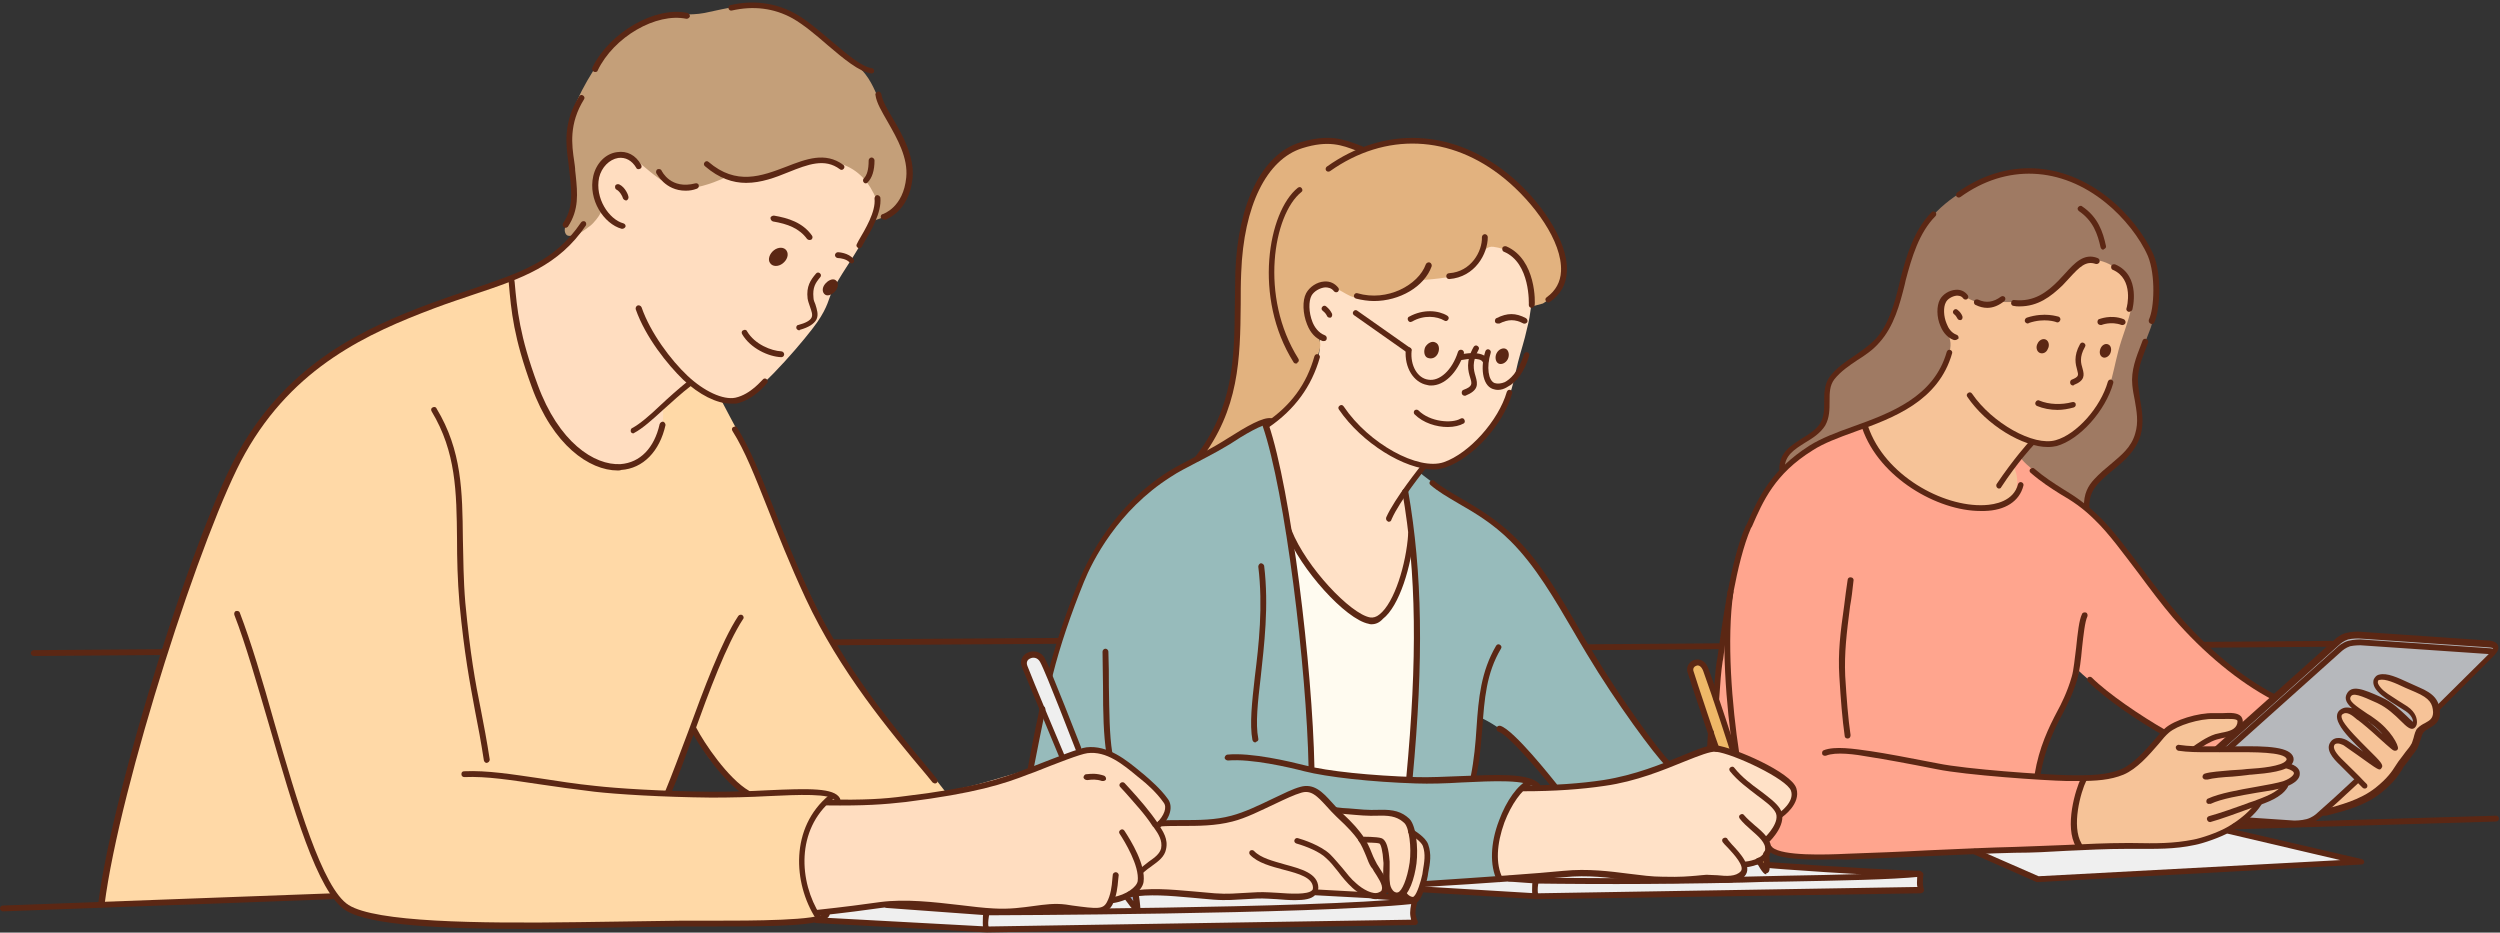 <?xml version="1.0" encoding="UTF-8"?><svg xmlns="http://www.w3.org/2000/svg" xmlns:xlink="http://www.w3.org/1999/xlink" height="186.6" preserveAspectRatio="xMidYMid meet" version="1.0" viewBox="0.0 -0.5 500.2 186.6" width="500.2" zoomAndPan="magnify"><rect x="0.0" y="-0.5" width="500.2" height="186.6" fill="#333333" stroke="none"/><defs><clipPath id="a"><path d="M 162 179 L 284 179 L 284 186.051 L 162 186.051 Z M 162 179"/></clipPath></defs><g><g><path d="M 394.488 169.539 L 445.777 165.828 L 471.473 171.785 L 407.582 175.5 L 394.488 169.539" fill="#efefef"/></g><g><path d="M 284.977 176.672 L 311.352 171.395 L 353.164 172.473 L 384.137 174.328 L 384.328 177.551 L 307.543 178.82 L 285.07 177.551 L 284.977 176.672" fill="#efefef"/></g><g><path d="M 164.027 183.805 C 164.027 183.805 164.227 182.434 166.961 180.969 C 172.039 178.332 183.469 174.914 202.617 174.23 C 232.316 173.254 282.727 179.309 282.727 179.309 C 282.727 179.309 282.531 180.383 282.629 181.457 C 282.629 182.434 282.727 183.898 282.727 183.898 L 197.051 185.465 L 164.027 183.805" fill="#efefef"/></g><g><path d="M 101.797 55.238 C 101.797 55.238 105.805 53.77 107.367 52.988 C 110.883 51.133 116.551 46.641 117.234 42.145 C 117.918 37.555 117.039 33.355 120.75 29.738 C 122.312 28.176 125.145 27.98 127.102 28.273 C 131.594 28.957 135.309 31.398 139.605 32.672 C 145.566 34.43 152.109 32.965 157.875 31.691 C 159.73 31.301 161.488 30.324 163.344 29.836 C 164.613 29.543 165.789 28.762 167.156 28.859 C 171.062 29.25 174.578 31.008 175.754 35.016 C 176.73 38.238 175.461 42.828 173.699 45.664 C 173.016 46.738 172.039 48.789 170.77 50.742 C 169.5 52.695 167.547 55.727 166.57 57.582 C 165.789 59.242 165.691 60.805 163.539 63.934 C 161.391 67.059 152.891 77.023 149.375 78.781 C 147.227 79.953 144.488 80.051 142.34 78.879 C 140.777 78.098 137.945 76.145 137.945 76.145 C 137.945 76.145 134.723 79.172 133.449 80.734 C 133.156 81.125 133.449 83.371 133.547 83.766 C 133.844 84.84 132.375 87.184 132.082 88.258 C 130.52 93.633 123.68 94.996 118.992 93.238 C 108.93 89.332 105.609 76.73 103.164 67.449 C 102.48 64.715 102.188 61.977 101.895 59.145 C 101.895 58.559 101.797 55.238 101.797 55.238" fill="#ffddc0"/></g><g><path d="M 253.125 83.859 L 284.391 94.316 C 284.391 94.316 285.949 95.684 290.738 98.809 C 293.57 100.664 297.773 103.398 302.363 107.113 C 305.102 109.359 309.691 115.418 312.133 119.812 C 314.77 124.504 317.312 129.094 319.852 133.004 C 327.57 145.117 334.016 152.641 334.016 152.641 C 334.016 152.641 329.523 154.492 322.879 155.668 C 321.023 155.961 311.059 157.035 311.059 157.035 C 311.059 157.035 307.055 151.562 303.438 148.047 C 299.824 144.629 296.402 143.16 296.402 143.16 L 294.938 155.375 C 294.938 155.375 302.461 155.082 305.59 155.668 C 308.715 156.254 307.348 157.23 307.348 157.23 L 299.922 175.402 L 284.977 176.672 L 226.359 166.316 L 205.941 153.32 C 205.941 153.32 211.117 122.449 219.91 108.48 C 225.48 99.688 232.902 94.996 239.742 91.09 C 243.941 88.746 247.656 86.305 250.098 85.035 C 251.953 84.152 253.125 83.859 253.125 83.859" fill="#97bbbb"/></g><g><path d="M 264.066 67.547 C 264.461 72.629 261.039 76.926 257.914 80.832 C 257.035 82.004 253.223 84.445 253.223 84.445 C 253.223 84.445 253.809 87.281 254.004 88.062 C 254.492 90.211 255.273 92.359 255.766 94.512 C 256.352 97.344 258.207 107.992 258.207 107.992 C 258.207 107.992 262.406 113.953 266.219 118.152 C 267.781 119.91 269.637 121.375 271.59 122.742 C 272.469 123.43 274.031 124.109 275.203 123.914 C 275.789 123.816 277.453 122.156 278.918 119.52 C 280.383 116.883 282.434 111.215 282.434 107.016 C 282.434 103.891 281.066 98.223 281.066 98.223 C 281.066 98.223 283.02 95.195 283.996 94.117 C 284.191 93.922 285.07 92.949 285.07 92.949 C 285.07 92.949 288.102 92.848 288.98 92.754 C 290.641 92.555 293.375 90.504 294.551 89.43 C 297.48 86.5 299.238 84.059 301.191 80.441 C 302.656 77.707 303.047 74.582 303.73 71.941 C 304.414 69.305 305.004 67.645 305.488 65.398 C 306.074 63.148 306.074 62.562 306.273 61.293 C 306.957 56.605 305.688 52.695 301.973 49.57 C 297.285 45.566 289.176 46.543 283.703 47.031 C 282.336 47.129 280.969 47.227 279.602 47.422 C 272.078 48.301 260.16 50.742 260.941 60.707 C 261.039 62.074 261.43 64.027 262.211 65.199 C 262.895 65.887 264.066 66.57 264.066 67.547" fill="#ffe1c7"/></g><g><path d="M 356.488 92.656 C 356.684 91.969 357.27 90.602 357.758 90.016 C 360.102 87.672 362.738 87.184 364.691 84.445 C 366.648 81.906 364.691 78.195 366.355 75.461 C 367.43 73.699 370.945 71.648 372.41 70.477 C 374.949 68.523 376.516 66.473 378.176 63.734 C 381.203 58.656 380.812 52.695 383.449 47.52 C 386.48 41.461 391.168 38.336 397.031 35.406 C 399.473 34.137 403.969 33.645 406.703 33.645 C 409.438 33.645 410.219 34.035 412.758 34.723 C 414.613 35.211 416.668 36.188 418.23 37.359 C 419.402 38.238 421.16 39.41 422.332 40.289 C 423.504 41.168 424.871 42.637 425.852 43.809 C 427.121 45.566 428 46.543 429.172 48.398 C 430.637 50.84 430.93 52.695 431.613 55.336 C 431.906 56.312 431.418 59.828 431.223 60.805 C 430.93 62.074 430.93 63.641 430.051 65.789 C 429.172 67.938 428 71.258 427.316 74.871 C 426.34 79.66 430.051 83.664 427.316 88.258 C 425.359 91.578 421.062 93.828 418.719 96.855 C 417.547 98.418 417.449 101.543 417.449 101.543 C 417.449 101.543 411.293 104.086 409.047 104.77 C 399.18 108.09 387.945 107.602 377.883 105.551 C 371.531 104.277 366.062 101.348 360.98 97.441 C 359.613 96.367 358.539 94.996 357.465 93.727 C 357.172 93.531 356.391 93.043 356.488 92.656" fill="#9f7a63"/></g><g><path d="M 372.898 84.742 C 372.898 84.742 376.516 83.273 377.98 82.594 C 383.844 80.051 388.824 75.754 390.191 69.305 C 390.484 67.645 389.898 66.375 389.02 65.301 C 388.043 64.129 387.75 60.707 388.629 59.438 C 390.777 56.41 393.414 59.633 396.152 60.121 C 396.934 60.219 400.449 59.926 400.449 59.926 C 400.449 59.926 406.605 60.023 407.387 59.633 C 410.512 58.168 412.758 55.824 414.129 54.062 C 415.395 52.309 415.688 51.133 419.402 51.523 C 423.016 52.012 426.145 55.039 426.633 58.363 C 427.023 60.609 425.164 65.398 424.48 67.547 C 422.625 73.215 422.918 77.023 419.305 82.102 C 417.449 84.645 414.52 87.379 411.391 88.16 C 410.121 88.453 406.703 88.16 406.703 88.16 L 403.77 91.676 C 403.77 91.676 404.16 93.828 404.262 94.117 C 404.453 94.805 404.453 95.977 404.355 96.758 C 403.574 101.152 397.617 101.738 394.195 101.348 C 390.191 100.859 385.602 98.906 382.473 96.465 C 380.031 94.707 377.98 93.434 376.32 90.797 C 375.539 89.527 374.465 87.867 373.777 86.5 C 373.387 85.816 372.898 84.742 372.898 84.742" fill="#f6c398"/></g><g><path d="M 372.801 84.742 C 372.801 84.742 379.25 98.809 392.633 100.859 C 395.953 101.348 400.547 101.348 402.402 99.199 C 404.941 96.172 402.695 92.457 402.695 92.457 L 404.262 90.895 C 404.262 90.895 404.16 91.48 407.289 93.922 C 409.34 95.488 413.246 97.832 418.035 101.641 C 421.258 104.277 425.066 109.555 428.781 114.535 C 432.297 119.227 435.812 123.43 439.332 126.945 C 447.832 135.445 455.062 138.961 455.062 138.961 L 441.383 151.66 C 441.383 151.66 432.004 145.996 425.652 141.5 C 419.305 137.008 415.98 133.781 415.98 133.781 L 412.66 141.695 C 412.66 141.695 411.195 143.457 410.023 146.777 C 408.754 150 407.68 154.789 407.68 154.789 L 417.156 155.277 L 416.375 168.855 C 416.375 168.855 401.816 169.344 385.602 170.027 C 381.301 170.223 376.121 170.711 372.02 170.809 C 366.355 171.004 360.883 171.395 356.781 170.223 C 338.316 165.242 342.418 148.73 342.418 148.73 C 342.418 148.73 342.711 143.457 343.492 135.543 C 344.473 125.578 346.426 111.801 350.625 102.816 C 353.945 95.684 357.465 92.066 361.664 89.43 C 367.039 86.109 372.801 84.742 372.801 84.742" fill="#ffa58e"/></g><g><path d="M 467.859 127.629 L 470.496 126.359 L 499.023 128.312 L 499.219 129.289 L 487.691 141.207 L 463.363 163.582 L 460.824 164.359 L 449.199 163.773 L 444.02 149.219 L 467.859 127.629" fill="#b6b8bc"/></g><g><path d="M 465.316 161.527 C 466.297 160.844 465.414 161.43 467.762 159.379 C 468.543 158.598 471.668 155.863 471.668 155.863 C 471.668 155.863 470.691 154.789 469.812 153.812 C 468.934 152.836 465.316 150.195 466.492 147.852 C 466.688 147.461 467.566 147.559 467.859 147.656 C 469.129 148.047 470.691 149.219 471.863 149.902 C 471.961 150 473.719 150.781 473.719 150.781 C 473.816 150.488 472.254 148.828 472.156 148.633 C 470.984 147.266 468.738 145.41 468.25 143.648 C 468.055 142.867 467.762 141.793 468.641 141.305 C 469.617 140.914 470.496 141.402 471.082 141.988 C 472.645 143.457 474.211 144.918 475.867 146.289 C 476.164 146.484 477.434 148.145 477.824 147.949 C 477.922 147.949 477.824 147.266 477.727 147.266 C 477.629 146.387 477.043 145.703 476.359 145.117 C 474.695 143.457 472.449 142.672 470.887 140.719 C 470.301 140.035 469.031 139.254 470.105 138.18 C 470.691 137.594 472.449 138.082 473.133 138.18 C 475.867 138.766 477.922 140.523 479.875 142.379 C 480.559 143.062 481.242 143.648 482.023 144.336 C 482.121 144.434 482.609 144.824 482.805 144.727 C 483.488 144.039 482.414 142.477 481.926 142.086 C 480.266 140.426 477.824 139.742 476.359 137.984 C 476.062 137.594 475.188 136.422 475.574 135.836 C 476.262 134.859 477.336 135.152 478.215 135.246 C 479.484 135.445 481.047 136.227 482.121 136.715 C 483.688 137.398 485.441 138.082 486.52 139.352 C 487.008 139.938 487.496 141.012 487.594 141.695 C 487.789 142.867 487.203 144.039 486.324 144.629 C 485.348 145.215 484.762 144.824 484.176 145.801 C 483.688 146.582 483.293 148.926 482.707 149.805 C 482.121 150.684 481.633 151.172 481.047 152.051 C 478.996 154.785 476.652 157.621 473.621 159.379 C 472.254 160.16 470.105 161.039 468.543 161.43 C 468.152 161.527 466.688 162.016 466.688 162.016 L 465.316 161.527" fill="#f6c398"/></g><g><path d="M 416.766 155.277 C 416.766 155.277 419.207 155.277 419.891 155.18 C 423.016 154.492 425.066 154.105 427.609 152.051 C 429.855 150.293 431.223 147.559 433.371 145.703 C 436.105 143.355 439.625 142.77 443.043 142.867 C 444.512 142.867 446.074 142.379 447.441 142.77 C 447.832 142.867 448.027 143.555 448.125 144.039 C 448.223 144.527 447.441 145.312 447.246 145.41 C 445.391 146.484 443.141 146.68 441.285 147.852 C 441.09 147.949 439.137 149.219 439.234 149.414 C 439.332 149.609 440.309 149.316 440.406 149.316 C 441.676 149.316 443.824 149.121 445.098 149.316 C 447.637 149.609 452.812 149.316 452.812 149.316 C 452.812 149.316 457.602 150 457.797 150.977 C 457.895 151.562 457.797 152.539 457.797 152.539 C 457.797 152.539 459.262 153.129 459.359 154.203 C 459.457 155.18 457.211 156.449 457.211 156.449 C 457.211 156.449 457.016 157.328 455.645 158.207 C 453.891 159.281 452.129 159.965 452.129 159.965 C 452.129 159.965 448.613 163.68 446.172 165.34 C 444.02 166.805 440.992 167.488 438.453 167.977 C 437.867 168.074 430.051 168.465 427.121 168.66 C 424.188 168.855 422.918 168.953 420.086 168.66 C 419.305 168.562 415.688 168.855 415.688 168.855 C 415.688 168.855 414.422 162.992 415.008 161.137 C 415.301 160.551 416.766 155.277 416.766 155.277" fill="#f6c398"/></g><g><path d="M 304.809 156.938 C 304.809 156.938 305.195 156.156 301.68 160.648 C 300.996 161.43 299.629 165.73 299.336 166.707 C 298.555 169.246 299.238 174.914 300.02 175.207 C 300.801 175.5 303.145 175.207 304.023 175.105 C 306.27 174.816 308.422 174.816 310.57 174.328 C 312.621 173.938 315.262 174.133 317.41 174.23 C 321.023 174.422 323.562 174.719 327.18 175.105 C 330.988 175.5 336.461 175.695 339 175.402 C 341.539 175.105 343.199 175.598 345.352 175.402 C 345.938 175.402 348.086 175.105 348.574 174.719 C 348.965 174.422 348.965 172.473 348.965 172.473 C 348.965 172.473 349.941 172.176 350.332 172.078 C 351.602 171.688 353.164 171.492 353.555 170.027 C 353.848 168.66 353.75 167.586 353.75 167.586 C 353.75 167.586 355.41 165.438 355.703 164.559 C 355.996 163.973 356.391 162.605 356.391 162.605 C 356.391 162.605 359.223 160.258 359.125 158.5 C 359.027 156.059 354.73 153.812 352.09 152.246 C 350.039 151.074 346.23 149.805 343.785 149.609 C 340.855 149.414 337.926 151.074 335.387 152.051 C 332.746 153.027 323.074 156.449 316.336 156.84 C 313.305 157.035 311.742 157.23 308.715 157.23 C 307.934 157.23 304.809 156.938 304.809 156.938" fill="#ffe1c7"/></g><g><path d="M 165.301 159.965 C 165.301 159.965 164.129 161.137 163.246 162.211 C 160.219 165.926 159.926 172.762 160.902 177.258 C 161.293 178.82 162.074 182.531 164.129 182.926 C 164.613 183.02 165.105 182.434 165.492 182.336 C 167.059 181.75 174.387 180.773 176.047 180.773 C 178.195 180.773 180.051 180.48 182.297 180.676 C 185.324 180.871 188.355 181.066 191.383 181.066 C 195.098 181.164 198.809 182.043 202.52 181.945 C 204.965 181.848 208.285 181.359 210.727 181.359 C 213.949 181.262 216.395 182.336 219.715 181.848 C 221.18 181.652 222.352 179.992 222.352 179.992 L 226.359 178.43 C 226.359 178.43 230.07 178.234 230.949 178.137 C 233.098 178.039 241.793 179.113 244.629 179.211 C 247.656 179.309 250.195 178.918 253.516 179.016 C 254.887 179.016 257.523 179.406 258.891 179.309 C 259.77 179.309 260.941 179.211 261.82 178.82 C 262.406 178.625 263.09 177.941 263.09 177.941 L 272.176 178.234 C 272.176 178.234 272.859 178.43 273.543 178.43 C 274.324 178.43 275.105 178.625 275.789 178.527 C 276.574 178.43 277.453 177.746 277.453 177.746 C 277.453 177.746 279.406 178.625 279.895 178.82 C 280.48 179.113 281.848 179.797 282.434 179.504 C 284.879 178.625 285.363 173.445 285.465 171.297 C 285.562 170.027 285.27 168.66 284.586 167.488 C 284.094 166.805 282.141 165.73 282.141 165.73 C 282.141 165.73 281.75 163.387 280.09 162.703 C 278.918 162.211 276.574 162.211 275.398 162.113 C 272.859 162.016 266.707 161.527 266.707 161.527 C 266.707 161.527 263.188 157.035 259.867 157.719 C 257.816 158.207 255.863 159.281 253.906 160.355 C 251.953 161.43 248.73 162.508 246.68 163.191 C 244.234 163.973 242.77 164.164 240.133 164.266 C 238.082 164.359 232.316 164.266 232.316 164.266 C 232.316 164.266 234.074 160.941 233.293 159.867 C 231.242 157.133 229.777 155.375 227.043 153.418 C 224.602 151.562 221.766 149.707 218.641 149.219 C 216.785 148.926 214.051 150.391 212.191 150.977 C 210.238 151.66 207.211 153.129 204.672 153.812 C 200.078 155.082 194.996 156.84 190.309 157.621 C 185.719 158.402 180.051 159.379 175.363 159.574 C 170.965 159.965 165.301 159.965 165.301 159.965" fill="#ffddc0"/></g><g><path d="M 240.133 90.602 C 243.355 86.402 246.191 79.074 246.777 72.922 C 246.973 70.574 247.168 67.449 247.363 65.105 C 247.949 57.973 247.363 52.207 248.73 45.176 C 249.707 40.094 251.758 34.035 256.449 30.52 C 259.965 27.883 264.066 27.004 268.27 27.785 C 269.637 28.078 272.371 29.348 272.371 29.348 C 272.371 29.348 275.988 28.176 277.746 27.883 C 280.871 27.395 284.289 27.492 287.418 28.078 C 290.445 28.566 295.23 30.324 297.676 32.184 C 299.043 33.258 305.59 38.336 307.543 40.973 C 310.57 44.98 313.797 50.059 312.719 55.141 C 312.328 56.996 310.277 59.34 308.715 60.219 C 308.422 60.316 306.566 60.805 306.566 60.805 C 306.566 60.805 306.27 57.484 306.074 56.703 C 305.59 54.746 304.414 52.109 303.047 50.742 C 302.461 50.156 301.484 49.277 298.848 48.887 C 296.309 48.496 295.621 52.895 293.961 53.77 C 291.031 55.238 284.289 55.531 284.289 55.531 C 284.289 55.531 280.676 58.559 278.234 59.145 C 275.496 59.73 273.543 59.438 270.809 58.949 C 269.051 58.559 266.219 55.727 264.262 56.898 C 263.676 57.289 262.504 57.973 262.113 58.656 C 261.137 60.512 261.43 62.172 262.309 64.227 C 262.992 65.887 264.559 67.254 264.066 69.305 C 263.09 73.215 261.039 77.023 258.598 80.246 C 257.914 81.125 255.961 82.785 254.887 83.371 C 253.32 84.152 252.539 83.859 251.27 84.645 C 249.023 86.012 246.875 87.379 244.629 88.648 C 243.453 89.332 240.035 90.797 240.133 90.602" fill="#e2b27f"/></g><g><path d="M 113.227 46.348 C 112.543 45.273 113.52 43.902 114.008 42.535 C 114.496 41.168 114.984 39.02 114.891 37.066 C 114.598 31.887 113.129 26.418 114.789 21.434 C 115.672 18.797 117.137 16.16 118.602 13.812 C 121.824 8.344 126.027 5.023 131.887 3.066 C 134.723 2.09 138.043 2.676 140.973 2.09 C 145.664 1.113 149.766 -0.059 154.648 0.82 C 158.266 1.406 161.586 4.34 164.32 6.586 C 165.789 7.855 168.035 9.711 169.598 10.98 C 171.062 12.254 171.941 12.84 173.113 14.305 C 174.871 16.551 175.559 19.09 176.828 21.531 C 177.902 23.586 179.367 25.637 180.344 27.688 C 182.688 32.473 183.176 39.215 177.609 42.637 C 177.219 42.828 174.68 43.711 174.68 43.711 C 174.68 43.711 175.652 40.191 175.359 39.41 C 173.992 36.09 171.844 33.449 168.23 32.277 C 165.887 31.496 164.227 31.496 161.781 32.082 C 158.559 32.863 154.648 34.328 151.816 35.406 C 150.254 35.992 144.883 35.113 144.883 35.113 C 144.883 35.113 141.461 36.773 138.141 37.164 C 134.723 37.555 132.375 35.699 129.934 33.742 C 128.176 32.277 125.93 30.031 123.191 30.812 C 121.629 31.301 120.066 32.57 119.48 34.43 C 118.992 36.188 119.383 38.336 119.676 39.605 C 119.871 40.484 120.457 41.07 120.164 42.047 C 119.969 42.73 118.699 44.195 118.211 44.59 C 117.234 45.273 116.453 46.055 115.277 46.445 C 114.398 46.641 113.617 46.934 113.227 46.348" fill="#c49f79"/></g><g><path d="M 138.824 145.508 C 139.02 145.41 140.191 149.121 142.34 151.66 C 144.488 154.203 149.473 158.402 149.375 158.207 C 149.277 158.109 133.938 158.305 133.844 158.207 C 133.645 157.914 138.629 145.605 138.824 145.508 Z M 102.383 55.238 C 102.383 55.238 96.914 57.191 93.59 58.168 C 86.266 60.414 79.328 63.148 72.391 66.863 C 65.945 70.281 59.105 75.852 54.219 81.32 C 50.02 86.012 47.969 90.406 45.332 96.074 C 43.375 100.273 40.934 106.82 39.371 111.215 C 35.855 121.082 33.703 128.117 30.383 138.082 C 27.258 147.559 24.617 158.109 22.273 167.781 C 21.688 170.418 21.199 174.328 20.613 176.965 C 20.418 177.746 20.223 180.383 20.223 180.383 L 67.117 178.82 C 67.117 178.82 68.484 180.383 69.852 181.359 C 72.098 183.023 75.91 183.117 78.547 183.512 C 92.711 185.27 107.172 184.586 121.434 184.586 C 128.078 184.586 134.914 184.293 141.656 184.293 C 146.25 184.293 149.668 184.684 153.965 184.191 C 156.801 183.898 159.828 184.098 162.66 183.512 C 162.855 183.512 164.027 183.117 164.129 182.824 C 164.32 182.238 162.66 180.969 162.465 180.578 C 161.684 179.211 161 176.574 160.805 175.012 C 160.414 171.102 160.121 165.438 163.148 162.406 C 163.832 161.723 165.496 159.867 165.984 159.672 C 166.375 159.477 169.109 159.867 173.016 159.77 C 176.438 159.672 181.027 159.086 182.688 158.891 C 186.207 158.402 189.234 158.012 189.234 158.012 C 189.234 158.012 185.621 153.32 184.152 151.758 C 182.199 149.609 178.781 144.922 175.852 141.402 C 172.332 137.203 169.109 132.223 166.473 127.336 C 164.613 123.816 162.758 120.203 161.098 116.59 C 160.023 114.242 158.656 111.02 157.582 108.676 C 156.02 105.16 154.453 101.25 153.184 97.637 C 152.207 94.805 150.254 90.602 148.789 87.965 C 147.422 85.523 144.098 79.172 144.098 79.172 C 144.098 79.172 142.438 78.391 140.094 77.414 C 139.508 77.219 138.141 75.852 138.141 75.852 L 132.668 80.734 C 132.668 80.734 132.766 84.254 132.473 85.328 C 131.203 90.211 128.273 94.023 122.605 92.656 C 121.141 92.266 120.555 92.266 119.188 91.676 C 113.715 89.234 108.148 81.711 106.879 76.047 C 106.293 73.508 105.41 72.039 104.73 69.5 C 103.75 66.668 102.383 55.238 102.383 55.238" fill="#ffd9a7"/></g><g><path d="M 258.012 107.113 C 258.012 107.113 268.074 123.137 274.227 123.914 C 279.211 124.504 282.727 108.871 282.727 108.871 C 282.727 108.871 283.805 116.883 283.703 128.508 C 283.605 140.035 282.141 155.766 282.141 155.766 C 282.141 155.766 279.406 155.766 274.426 155.375 C 269.441 154.98 262.406 153.613 262.406 153.613 C 262.406 153.613 261.82 140.035 260.746 128.312 C 259.672 116.688 258.012 107.113 258.012 107.113" fill="#fffbf0"/></g><g><path d="M 343.492 149.023 L 338.219 133.98 C 338.219 133.98 338.316 132.414 339.195 132.223 C 340.074 132.023 341.246 133.004 341.246 133.004 C 341.246 133.004 347.109 149.316 347.012 150.195 C 347.012 150.293 346.324 150.098 346.23 150.098 C 345.254 149.805 343.492 149.023 343.492 149.023" fill="#efb868"/></g><g><path d="M 352.188 171.785 C 352.383 170.223 353.652 171.98 353.457 172.566 C 353.359 173.059 353.066 173.84 352.871 173.254 C 352.871 173.059 352.188 171.98 352.188 171.785" fill="#efb868"/></g><g><path d="M 212.68 151.172 C 212.68 151.172 212.191 150.195 211.996 149.707 C 211.41 148.438 210.922 147.07 210.434 145.801 C 208.969 142.086 204.863 132.516 204.863 132.516 C 204.863 132.516 204.672 131.242 205.844 130.656 C 206.035 130.559 207.602 130.461 207.797 130.461 C 208.383 130.461 209.164 132.121 209.164 132.121 L 216.102 149.805 L 212.68 151.172" fill="#efefef"/></g><g><path d="M 225.773 179.406 C 225.48 178.625 226.555 177.941 227.238 178.625 C 227.238 178.625 227.727 180.578 227.238 180.773 C 226.848 180.773 225.773 179.602 225.773 179.406" fill="#9aa6be"/></g><g><path d="M 126.711 86.207 C 126.516 86.207 126.32 86.109 126.223 85.914 C 126.125 85.621 126.223 85.23 126.516 85.133 C 127.98 84.352 129.934 82.688 132.082 80.637 C 133.742 79.074 135.602 77.414 137.652 75.754 C 137.945 75.559 138.238 75.559 138.434 75.852 C 138.629 76.145 138.629 76.438 138.336 76.633 C 136.285 78.195 134.43 79.953 132.766 81.418 C 130.52 83.473 128.566 85.23 126.906 86.109 C 126.809 86.207 126.711 86.207 126.711 86.207" fill="#5b2714"/></g><g><path d="M 20.223 181.066 C 20.125 181.066 20.125 181.066 20.223 181.066 C 19.832 181.066 19.637 180.773 19.637 180.383 C 22.664 156.449 39.469 104.277 47.871 89.625 C 57.934 71.941 72.977 65.105 86.363 60.121 C 89.293 59.047 91.93 58.168 94.57 57.289 C 104.047 54.062 110.98 51.816 116.258 44.004 C 116.453 43.711 116.844 43.711 117.039 43.809 C 117.332 44.004 117.332 44.395 117.234 44.59 C 111.762 52.695 104.34 55.238 94.961 58.363 C 92.418 59.242 89.684 60.121 86.852 61.195 C 73.66 66.18 58.812 72.82 49.043 90.211 C 40.738 104.867 23.934 156.742 20.906 180.578 C 20.711 180.871 20.516 181.066 20.223 181.066" fill="#5b2714"/></g><g><path d="M 187.086 156.254 C 186.891 156.254 186.793 156.156 186.598 156.059 L 185.324 154.492 C 178 145.801 168.035 133.883 161.195 119.227 C 157.973 112.289 155.629 106.332 153.574 101.152 C 151.035 94.805 149.082 89.723 146.543 85.719 C 146.348 85.426 146.445 85.035 146.738 84.938 C 147.031 84.742 147.422 84.84 147.52 85.133 C 150.059 89.234 152.109 94.316 154.648 100.762 C 156.703 105.941 159.047 111.898 162.27 118.738 C 169.012 133.293 178.977 145.117 186.207 153.812 L 187.477 155.375 C 187.672 155.668 187.672 155.961 187.379 156.156 C 187.379 156.156 187.281 156.254 187.086 156.254" fill="#5b2714"/></g><g><path d="M 133.547 158.695 C 133.449 158.695 133.352 158.695 133.352 158.695 C 133.059 158.598 132.961 158.207 133.059 157.914 C 134.43 154.594 135.992 150.391 137.652 145.996 C 140.777 137.496 144.297 127.922 147.715 122.742 C 147.91 122.453 148.301 122.453 148.496 122.547 C 148.789 122.742 148.887 123.137 148.691 123.332 C 145.367 128.41 141.852 137.887 138.824 146.289 C 137.164 150.781 135.695 154.98 134.23 158.305 C 134.035 158.598 133.742 158.695 133.547 158.695" fill="#5b2714"/></g><g><path d="M 105.609 185.367 C 88.707 185.367 73.953 184.684 69.168 181.652 C 63.5 178.137 58.617 161.039 53.828 144.527 C 51.387 136.227 49.141 128.312 46.895 122.547 C 46.797 122.254 46.895 121.863 47.188 121.766 C 47.48 121.668 47.871 121.766 47.969 122.059 C 50.215 127.922 52.559 135.738 54.906 144.141 C 59.398 159.672 64.477 177.258 69.754 180.578 C 75.223 184 95.156 184.293 115.867 184 C 122.215 183.898 130.129 183.805 136.285 183.707 C 138.141 183.707 140.484 183.707 143.023 183.707 C 149.961 183.707 164.32 183.707 164.906 182.141 C 164.906 181.848 165.105 181.555 165.395 181.457 C 165.691 181.457 165.984 181.652 166.078 181.945 C 166.078 182.141 166.078 182.531 165.789 182.926 C 164.227 184.777 155.336 184.875 143.121 184.875 C 140.582 184.875 138.238 184.875 136.383 184.875 C 130.227 184.977 122.312 185.074 115.965 185.172 C 112.348 185.367 108.93 185.367 105.609 185.367" fill="#5b2714"/></g><g><path d="M 163.539 182.73 C 163.246 182.73 162.953 182.531 162.953 182.238 C 162.953 181.945 163.148 181.652 163.441 181.555 C 168.914 180.969 173.309 180.383 176.047 179.992 C 181.125 179.309 186.891 179.992 191.969 180.578 C 194.41 180.871 196.758 181.164 198.809 181.262 C 202.031 181.457 204.57 181.066 206.82 180.773 C 208.969 180.48 211.02 180.188 213.266 180.48 L 214.535 180.676 C 219.617 181.359 220.691 181.457 221.473 179.992 C 222.254 178.527 222.449 176.77 222.547 175.5 C 222.547 175.105 222.645 174.816 222.645 174.523 C 222.645 174.23 223.035 173.938 223.328 174.031 C 223.621 174.031 223.914 174.422 223.816 174.719 C 223.816 175.012 223.719 175.305 223.719 175.598 C 223.621 176.867 223.426 178.82 222.547 180.578 C 221.277 182.73 219.617 182.531 214.438 181.848 L 213.168 181.652 C 211.117 181.359 209.262 181.652 207.016 181.945 C 204.77 182.238 202.129 182.633 198.809 182.434 C 196.66 182.336 194.41 182.043 191.871 181.75 C 186.891 181.164 181.223 180.48 176.238 181.164 C 173.504 181.555 169.109 182.141 163.539 182.73 C 163.637 182.73 163.539 182.73 163.539 182.73" fill="#5b2714"/></g><g><path d="M 222.742 180.188 C 222.449 180.188 222.254 179.992 222.156 179.699 C 222.059 179.406 222.352 179.113 222.645 179.016 C 225.383 178.527 227.434 176.965 227.629 175.793 C 228.02 172.766 224.988 167.781 224.012 166.316 C 223.816 166.023 223.914 165.73 224.207 165.535 C 224.504 165.34 224.797 165.438 224.988 165.73 C 226.262 167.684 229.289 172.566 228.801 175.988 C 228.508 177.844 225.871 179.699 222.742 180.188 C 222.84 180.188 222.742 180.188 222.742 180.188" fill="#5b2714"/></g><g><path d="M 228.41 174.328 C 228.215 174.328 228.117 174.23 227.922 174.133 C 227.727 173.84 227.727 173.543 228.02 173.352 C 228.703 172.766 229.289 172.371 229.875 171.883 C 231.145 171.004 232.023 170.32 232.316 169.246 C 232.609 167.684 231.828 166.414 230.852 165.047 L 230.656 164.852 C 229.094 162.406 227.141 160.355 225.188 158.109 L 224.109 156.938 C 223.914 156.742 223.914 156.352 224.207 156.156 C 224.402 155.961 224.797 155.961 224.988 156.156 L 226.066 157.328 C 228.02 159.477 229.973 161.723 231.633 164.164 L 231.73 164.359 C 232.707 165.828 233.781 167.391 233.293 169.441 C 233 170.906 231.828 171.785 230.461 172.766 C 229.875 173.152 229.289 173.645 228.703 174.133 C 228.703 174.328 228.605 174.328 228.41 174.328" fill="#5b2714"/></g><g><path d="M 231.828 165.145 C 231.633 165.145 231.535 165.047 231.438 164.949 C 231.242 164.754 231.242 164.359 231.438 164.164 C 232.902 162.703 233.586 161.039 232.805 160.062 C 231.438 158.109 229.484 156.352 228.117 155.277 L 227.629 154.887 C 224.695 152.441 221.375 149.707 217.566 150.195 C 216.102 150.391 211.605 152.148 206.918 154.008 L 205.844 154.398 C 200.859 156.352 195.191 158.207 181.223 159.965 C 176.926 160.453 173.016 160.746 165.395 160.648 C 165.105 160.648 164.812 160.355 164.812 160.062 C 164.812 159.77 165.105 159.477 165.395 159.477 C 172.918 159.574 176.73 159.379 181.027 158.793 C 194.898 157.133 200.469 155.277 205.355 153.32 L 206.43 152.934 C 211.508 150.977 215.809 149.219 217.371 149.023 C 221.668 148.535 225.383 151.562 228.312 154.008 L 228.801 154.398 C 230.168 155.57 232.219 157.328 233.684 159.379 C 234.762 160.844 234.172 163.191 232.121 165.047 C 232.121 165.047 232.023 165.145 231.828 165.145" fill="#5b2714"/></g><g><path d="M 167.547 159.965 C 167.352 159.965 167.156 159.867 167.059 159.672 C 166.277 158.207 159.828 158.5 153.574 158.793 C 150.156 158.988 146.152 159.086 142.34 159.086 C 132.375 158.988 123.289 158.402 118.992 157.914 C 114.984 157.426 111.371 156.938 108.148 156.449 C 102.188 155.57 97.402 154.789 92.906 154.98 C 92.613 154.98 92.32 154.789 92.32 154.398 C 92.32 154.008 92.516 153.812 92.906 153.812 C 97.5 153.613 102.285 154.398 108.344 155.277 C 111.566 155.766 115.184 156.352 119.09 156.742 C 123.289 157.23 132.375 157.816 142.34 157.914 C 146.152 157.914 150.059 157.816 153.477 157.621 C 161.977 157.23 166.863 157.133 168.035 159.184 C 168.23 159.477 168.133 159.867 167.84 159.965 C 167.742 159.965 167.645 159.965 167.547 159.965" fill="#5b2714"/></g><g><path d="M 97.402 152.148 C 97.109 152.148 96.914 151.953 96.816 151.66 C 96.23 147.852 95.645 144.727 95.055 141.793 C 93.98 135.934 92.906 130.461 91.93 120.203 C 91.539 115.516 91.441 111.312 91.441 107.309 C 91.344 97.93 91.246 89.918 86.363 81.809 C 86.168 81.516 86.266 81.125 86.559 81.027 C 86.852 80.832 87.242 80.93 87.34 81.223 C 92.418 89.625 92.516 97.832 92.613 107.309 C 92.711 111.312 92.711 115.516 93.102 120.105 C 94.078 130.363 95.055 135.836 96.23 141.598 C 96.816 144.629 97.402 147.656 97.988 151.465 C 97.988 151.758 97.793 152.051 97.402 152.148" fill="#5b2714"/></g><g><path d="M 259.086 179.602 C 257.914 179.602 256.645 179.504 255.473 179.406 C 254.887 179.406 254.199 179.309 253.711 179.309 C 252.148 179.211 250.684 179.309 249.219 179.406 C 247.363 179.504 245.406 179.699 242.867 179.504 C 241.305 179.406 239.84 179.211 238.473 179.113 C 234.074 178.723 229.875 178.332 226.16 179.016 C 225.871 179.113 225.574 178.918 225.48 178.527 C 225.383 178.234 225.574 177.941 225.969 177.844 C 229.875 177.062 234.172 177.453 238.668 177.844 C 240.133 177.941 241.598 178.137 243.062 178.234 C 245.605 178.43 247.461 178.234 249.316 178.137 C 250.879 178.039 252.246 177.941 253.906 178.039 C 254.492 178.039 255.078 178.137 255.664 178.137 C 258.207 178.332 261.625 178.527 262.504 177.648 C 262.699 177.453 262.699 177.355 262.699 177.062 C 262.602 175.105 259.965 174.328 256.938 173.543 C 254.395 172.859 251.66 172.176 250.098 170.516 C 249.902 170.32 249.902 169.93 250.098 169.734 C 250.293 169.539 250.684 169.539 250.879 169.734 C 252.246 171.199 254.785 171.785 257.133 172.473 C 260.355 173.352 263.676 174.23 263.773 177.062 C 263.773 177.648 263.578 178.137 263.188 178.527 C 262.406 179.406 260.941 179.602 259.086 179.602" fill="#5b2714"/></g><g><path d="M 275.305 179.406 C 273.543 179.406 271.59 178.039 270.613 177.16 C 269.539 176.184 268.562 175.012 267.684 173.84 C 266.902 172.859 266.219 171.98 265.34 171.199 C 264.066 169.93 261.43 168.855 259.379 168.27 C 259.086 168.172 258.891 167.879 258.988 167.586 C 259.086 167.293 259.379 167.098 259.672 167.195 C 260.746 167.488 264.266 168.66 266.121 170.418 C 267 171.297 267.781 172.273 268.562 173.152 C 269.441 174.23 270.32 175.402 271.395 176.281 C 272.566 177.355 274.719 178.625 275.891 178.039 C 276.379 177.844 276.477 177.648 276.477 177.453 C 276.77 176.574 275.598 174.914 274.91 173.84 C 274.719 173.445 274.52 173.152 274.324 172.961 C 273.938 172.371 273.641 171.59 273.348 170.809 C 272.859 169.637 272.371 168.465 271.785 167.684 L 271.688 167.488 C 270.809 166.316 270.027 165.34 267.391 162.895 C 266.707 162.211 266.023 161.527 265.438 160.844 C 263.48 158.695 262.309 157.523 260.355 158.109 C 258.988 158.5 257.133 159.379 255.078 160.355 C 252.344 161.625 249.316 163.191 246.582 163.871 C 243.16 164.754 239.742 164.754 236.422 164.754 C 234.953 164.754 233.488 164.754 232.121 164.852 C 231.73 164.852 231.535 164.652 231.535 164.266 C 231.535 163.973 231.73 163.68 232.121 163.68 C 233.586 163.582 235.055 163.582 236.52 163.582 C 239.84 163.582 243.16 163.582 246.387 162.703 C 249.023 162.016 252.051 160.551 254.688 159.281 C 256.742 158.305 258.695 157.328 260.16 156.938 C 262.895 156.156 264.652 158.012 266.414 159.965 C 267 160.648 267.586 161.234 268.27 161.918 C 271.004 164.461 271.785 165.535 272.664 166.707 L 272.762 166.902 C 273.445 167.781 274.031 169.051 274.52 170.32 C 274.812 171.102 275.203 171.785 275.496 172.371 C 275.598 172.566 275.789 172.859 275.988 173.152 C 276.867 174.523 278.039 176.281 277.648 177.746 C 277.453 178.332 277.062 178.82 276.379 179.113 C 275.984 179.309 275.691 179.406 275.305 179.406" fill="#5b2714"/></g><g><path d="M 279.309 179.113 C 278.918 179.113 278.527 179.016 278.234 178.723 C 277.453 178.137 276.965 177.16 276.867 176.477 C 276.672 175.105 276.77 174.133 276.77 173.254 C 276.77 172.766 276.867 172.273 276.77 171.785 C 276.672 169.832 276.277 168.367 275.988 168.27 C 275.398 168.074 273.445 168.074 272.371 168.074 C 272.078 168.074 271.785 167.781 271.785 167.488 C 271.785 167.195 272.078 166.902 272.371 166.902 C 272.664 166.902 275.496 166.902 276.379 167.195 C 277.844 167.684 277.941 171.102 278.039 171.883 C 278.039 172.473 278.039 172.961 278.039 173.445 C 278.039 174.328 277.941 175.207 278.137 176.477 C 278.234 176.965 278.527 177.648 279.016 177.941 C 279.211 178.039 279.406 178.137 279.699 178.039 C 280.48 177.844 281.555 175.402 282.043 172.078 C 282.434 169.051 281.945 165.047 280.969 164.164 C 279.895 163.191 278.723 162.605 275.891 162.703 C 273.543 162.797 271.883 162.605 269.539 162.406 C 268.855 162.309 268.172 162.309 267.293 162.211 C 267 162.211 266.707 161.918 266.805 161.527 C 266.805 161.234 267.098 160.941 267.488 161.039 C 268.367 161.137 269.051 161.234 269.734 161.234 C 272.078 161.43 273.641 161.625 275.988 161.527 C 278.82 161.43 280.48 161.918 281.945 163.285 C 283.312 164.559 283.805 169.051 283.41 172.273 C 283.02 175.207 281.945 178.723 280.188 179.211 C 279.699 179.113 279.504 179.113 279.309 179.113" fill="#5b2714"/></g><g><path d="M 282.629 179.992 C 282.531 179.992 282.336 179.992 282.238 179.992 C 281.457 179.797 280.676 179.211 280.285 178.527 C 280.188 178.234 280.285 177.844 280.578 177.746 C 280.871 177.648 281.262 177.746 281.359 178.039 C 281.555 178.43 282.043 178.82 282.434 178.918 C 282.727 179.016 282.824 178.918 282.922 178.82 C 283.508 178.332 284.289 175.891 284.586 174.422 L 284.684 173.738 C 284.977 171.98 285.27 170.418 284.684 168.758 C 284.391 167.977 282.922 166.902 282.043 166.414 C 281.75 166.219 281.652 165.926 281.848 165.633 C 282.043 165.34 282.336 165.242 282.629 165.438 C 282.922 165.633 285.27 167 285.758 168.465 C 286.441 170.418 286.145 172.176 285.758 174.133 L 285.656 174.816 C 285.656 174.816 284.879 178.918 283.605 179.992 C 283.41 179.895 283.02 179.992 282.629 179.992" fill="#5b2714"/></g><g><path d="M 212.484 151.27 C 212.289 151.27 211.996 151.172 211.898 150.879 C 211.605 150.195 205.355 135.152 204.473 133.004 C 203.984 131.828 204.473 130.559 205.645 130.07 C 206.723 129.582 208.285 129.777 209.066 131.242 C 210.238 133.395 216.004 148.34 216.297 149.023 C 216.395 149.316 216.297 149.707 216.004 149.805 C 215.711 149.902 215.316 149.805 215.223 149.512 C 215.121 149.316 209.262 133.98 208.09 131.926 C 207.602 131.047 206.723 130.949 206.137 131.242 C 205.645 131.438 205.258 131.926 205.551 132.711 C 206.332 134.859 212.875 150.391 212.973 150.586 C 213.07 150.879 212.973 151.27 212.68 151.367 C 212.68 151.27 212.582 151.27 212.484 151.27" fill="#5b2714"/></g><g><path d="M 227.531 182.043 C 227.238 182.043 226.945 182.043 224.988 179.309 C 224.797 179.016 224.895 178.723 225.09 178.527 C 225.383 178.332 225.676 178.43 225.871 178.625 C 226.16 179.016 226.457 179.406 226.75 179.797 C 226.555 178.332 226.555 178.039 226.652 177.844 C 226.75 177.551 227.043 177.355 227.434 177.453 C 227.727 177.551 227.824 177.844 227.824 178.137 C 227.824 178.332 227.922 179.113 228.02 179.699 C 228.215 181.457 228.215 181.555 228.02 181.75 C 227.922 181.945 227.727 182.043 227.531 182.043" fill="#5b2714"/></g><g clip-path="url(#a)"><path d="M 197.441 186.051 L 163.344 184.191 C 163.051 184.191 162.758 183.898 162.758 183.605 C 162.758 183.316 163.051 183.023 163.344 183.023 L 197.441 184.875 L 282.336 183.512 C 282.238 183.117 282.141 182.633 282.141 182.141 C 282.141 181.066 282.531 179.602 282.531 179.504 C 282.629 179.211 282.922 179.016 283.215 179.113 C 283.508 179.211 283.703 179.504 283.605 179.797 C 283.605 179.797 283.215 181.164 283.215 182.043 C 283.215 182.926 283.605 183.707 283.605 183.707 C 283.703 183.898 283.703 184.098 283.605 184.293 C 283.508 184.488 283.312 184.586 283.117 184.586 L 197.441 186.051" fill="#5b2714"/></g><g><path d="M 197.344 185.758 C 197.051 185.758 196.855 185.562 196.758 185.367 C 196.562 184.684 196.66 183.707 196.66 182.926 C 196.66 182.531 196.758 182.238 196.758 181.945 C 196.758 181.652 197.051 181.359 197.344 181.359 C 197.637 181.359 197.93 181.652 197.93 181.945 C 197.93 182.238 197.93 182.633 197.832 183.023 C 197.734 183.707 197.637 184.586 197.832 184.977 C 197.93 185.27 197.734 185.66 197.441 185.758 L 197.344 185.758" fill="#5b2714"/></g><g><path d="M 197.539 182.633 L 177.414 181.164 C 177.121 181.164 176.828 180.871 176.828 180.578 C 176.828 180.285 177.121 179.992 177.414 179.992 L 197.441 181.457 C 198.027 181.457 262.602 181.262 282.238 179.211 C 282.531 179.211 282.824 179.406 282.922 179.699 C 283.02 179.992 282.727 180.285 282.434 180.383 C 262.797 182.434 198.223 182.633 197.539 182.633" fill="#5b2714"/></g><g><path d="M 274.031 179.211 L 263.188 178.625 C 262.895 178.625 262.602 178.332 262.602 178.039 C 262.602 177.746 262.895 177.453 263.188 177.453 L 273.934 178.039 C 274.227 178.039 274.52 178.332 274.52 178.625 C 274.617 179.016 274.324 179.211 274.031 179.211" fill="#5b2714"/></g><g><path d="M 281.359 179.797 L 275.789 179.406 C 275.496 179.406 275.203 179.113 275.203 178.82 C 275.203 178.527 275.496 178.234 275.789 178.234 L 275.984 178.234 L 281.359 178.625 C 281.652 178.625 281.945 178.918 281.945 179.211 C 281.945 179.504 281.652 179.797 281.359 179.797" fill="#5b2714"/></g><g><path d="M 123.582 93.633 C 117.918 93.633 110.59 88.551 106.391 76.926 C 102.773 67.059 102.285 61.781 101.797 56.117 L 101.699 55.531 C 101.699 55.238 101.895 54.945 102.188 54.848 C 102.48 54.848 102.773 55.039 102.871 55.336 L 102.969 55.922 C 103.457 61.391 103.945 66.668 107.562 76.438 C 111.762 87.965 118.895 92.656 124.172 92.359 C 128.078 92.066 130.91 89.137 131.984 84.352 C 132.082 84.059 132.375 83.859 132.668 83.859 C 132.961 83.961 133.156 84.254 133.156 84.547 C 131.984 89.82 128.664 93.238 124.27 93.531 C 124.07 93.633 123.875 93.633 123.582 93.633" fill="#5b2714"/></g><g><path d="M 163.734 183.605 C 163.539 183.605 163.344 183.512 163.246 183.316 C 158.656 176.184 158.07 165.047 165.887 158.598 C 166.18 158.402 166.473 158.402 166.668 158.695 C 166.863 158.988 166.863 159.281 166.57 159.477 C 159.242 165.535 159.828 175.891 164.125 182.633 C 164.32 182.926 164.227 183.316 163.93 183.414 C 163.93 183.512 163.832 183.605 163.734 183.605" fill="#5b2714"/></g><g><path d="M 220.691 155.766 C 220.594 155.766 220.594 155.766 220.496 155.766 C 219.324 155.375 218.445 155.473 217.664 155.57 L 217.469 155.57 C 217.176 155.57 216.883 155.375 216.785 155.082 C 216.785 154.789 216.98 154.492 217.273 154.398 L 217.469 154.398 C 218.348 154.297 219.422 154.203 220.887 154.691 C 221.18 154.789 221.375 155.18 221.277 155.473 C 221.18 155.668 220.887 155.766 220.691 155.766" fill="#5b2714"/></g><g><path d="M 154.848 49.57 C 155.727 48.887 156.898 48.887 157.387 49.668 C 157.875 50.449 157.484 51.523 156.605 52.207 C 155.727 52.895 154.555 52.895 154.062 52.109 C 153.574 51.426 153.965 50.254 154.848 49.57" fill="#5b2714"/></g><g><path d="M 159.926 65.594 C 159.633 65.594 159.438 65.398 159.34 65.199 C 159.242 64.91 159.438 64.52 159.73 64.52 C 161.195 64.129 162.074 63.641 162.367 63.055 C 162.66 62.469 162.367 61.781 162.074 60.902 C 161.879 60.316 161.684 59.828 161.586 59.242 C 161.293 56.801 162.172 55.531 163.246 54.262 C 163.441 53.969 163.832 53.969 164.027 54.16 C 164.32 54.355 164.32 54.746 164.125 54.945 C 163.148 56.117 162.562 56.996 162.758 59.047 C 162.758 59.535 162.953 59.926 163.148 60.414 C 163.441 61.391 163.832 62.469 163.344 63.441 C 162.855 64.324 161.781 65.008 160.023 65.496 C 160.023 65.594 159.926 65.594 159.926 65.594" fill="#5b2714"/></g><g><path d="M 124.562 45.273 C 124.461 45.273 124.461 45.273 124.363 45.273 C 120.848 44.297 117.625 39.508 118.699 34.723 C 119.285 32.184 121.141 30.227 123.484 29.934 C 125.438 29.641 127.199 30.52 128.273 32.473 C 128.469 32.77 128.371 33.156 128.078 33.258 C 127.785 33.449 127.395 33.355 127.297 33.062 C 126.418 31.594 125.145 30.91 123.68 31.105 C 121.922 31.398 120.359 32.965 119.871 35.016 C 118.992 39.117 121.824 43.414 124.758 44.195 C 125.051 44.297 125.242 44.59 125.145 44.883 C 125.051 45.078 124.758 45.273 124.562 45.273" fill="#5b2714"/></g><g><path d="M 125.242 39.605 C 125.051 39.605 124.758 39.41 124.656 39.215 C 124.562 38.824 124.07 37.848 123.387 37.457 C 123.094 37.359 122.996 36.969 123.094 36.676 C 123.191 36.383 123.582 36.285 123.875 36.383 C 125.145 36.969 125.734 38.629 125.734 38.824 C 125.828 39.117 125.637 39.508 125.344 39.605 L 125.242 39.605" fill="#5b2714"/></g><g><path d="M 146.152 80.246 C 143.414 80.246 139.898 78.488 136.676 75.461 C 133.547 72.43 129.152 66.961 127.199 61.391 C 127.102 61.098 127.297 60.707 127.59 60.609 C 127.883 60.512 128.273 60.707 128.371 61 C 130.129 66.082 134.23 71.551 137.555 74.68 C 140.875 77.805 144.688 79.562 147.129 79.074 C 150.254 78.391 152.5 75.461 152.598 75.461 C 152.793 75.168 153.184 75.168 153.379 75.363 C 153.672 75.559 153.672 75.949 153.477 76.145 C 153.379 76.242 150.938 79.465 147.324 80.246 C 146.934 80.246 146.543 80.246 146.152 80.246" fill="#5b2714"/></g><g><path d="M 156.312 70.965 C 153.77 70.867 150.156 69.207 148.496 66.375 C 148.301 66.082 148.398 65.691 148.691 65.594 C 148.984 65.398 149.375 65.496 149.473 65.789 C 151.035 68.426 154.355 69.695 156.312 69.793 C 156.605 69.793 156.898 70.086 156.898 70.379 C 156.898 70.672 156.703 70.965 156.312 70.965" fill="#5b2714"/></g><g><path d="M 161.977 47.52 C 161.781 47.52 161.586 47.422 161.488 47.324 C 159.926 45.176 157.582 44.297 154.648 43.809 C 154.355 43.711 154.16 43.414 154.16 43.121 C 154.16 42.828 154.555 42.637 154.848 42.637 C 157.68 43.121 160.609 44.004 162.465 46.641 C 162.66 46.934 162.562 47.227 162.367 47.422 C 162.172 47.52 162.074 47.52 161.977 47.52" fill="#5b2714"/></g><g><path d="M 171.941 49.18 C 171.844 49.18 171.746 49.18 171.648 49.082 C 171.355 48.887 171.258 48.594 171.453 48.301 L 171.746 47.715 C 173.113 45.371 175.266 41.852 174.973 39.215 C 174.973 38.922 175.164 38.629 175.461 38.531 C 175.754 38.531 176.047 38.727 176.145 39.02 C 176.438 42.047 174.285 45.664 172.723 48.301 L 172.43 48.887 C 172.332 48.984 172.137 49.18 171.941 49.18" fill="#5b2714"/></g><g><path d="M 170.477 52.207 C 170.281 52.207 170.184 52.109 169.988 52.012 C 169.402 51.328 168.133 51.133 167.645 51.133 C 167.352 51.133 167.059 50.84 167.059 50.547 C 167.059 50.254 167.352 49.961 167.645 49.961 C 167.742 49.961 169.793 50.059 170.77 51.328 C 170.965 51.621 170.965 51.914 170.672 52.109 C 170.672 52.109 170.574 52.207 170.477 52.207" fill="#5b2714"/></g><g><path d="M 113.129 45.078 C 113.031 45.078 112.934 45.078 112.836 44.98 C 112.543 44.785 112.543 44.395 112.641 44.195 C 114.691 41.168 114.398 38.238 114.008 34.625 L 113.91 33.742 C 113.812 33.156 113.812 32.57 113.715 31.984 C 113.227 28.469 112.641 23.977 115.867 18.797 C 116.062 18.504 116.355 18.406 116.648 18.602 C 116.941 18.797 117.039 19.09 116.844 19.383 C 113.812 24.27 114.398 28.469 114.891 31.789 C 114.984 32.473 115.086 33.062 115.086 33.645 L 115.184 34.523 C 115.57 38.238 115.867 41.461 113.617 44.883 C 113.52 44.98 113.324 45.078 113.129 45.078" fill="#5b2714"/></g><g><path d="M 119.09 13.91 C 118.992 13.91 118.895 13.91 118.797 13.812 C 118.504 13.719 118.406 13.324 118.504 13.031 C 122.02 5.902 131.105 0.723 137.555 2.09 C 137.848 2.188 138.043 2.48 138.043 2.773 C 137.945 3.066 137.652 3.266 137.359 3.266 C 131.301 1.992 122.801 6.879 119.578 13.617 C 119.578 13.812 119.285 13.91 119.09 13.91" fill="#5b2714"/></g><g><path d="M 174.387 14.203 C 171.941 13.91 168.816 11.273 165.594 8.539 C 163.246 6.488 160.805 4.438 158.559 3.164 C 154.848 1.113 150.742 0.625 146.445 1.602 C 146.152 1.699 145.859 1.504 145.762 1.211 C 145.664 0.918 145.859 0.625 146.152 0.527 C 150.645 -0.547 155.141 0.039 159.047 2.188 C 161.391 3.461 163.832 5.609 166.277 7.66 C 169.305 10.199 172.332 12.84 174.387 13.133 C 174.68 13.133 174.973 13.426 174.871 13.812 C 174.973 13.91 174.68 14.203 174.387 14.203" fill="#5b2714"/></g><g><path d="M 176.828 43.414 C 176.535 43.414 176.34 43.223 176.238 43.023 C 176.145 42.73 176.34 42.344 176.633 42.344 C 176.828 42.242 180.734 40.973 181.32 35.016 C 181.711 31.105 179.562 27.297 177.609 23.879 C 176.438 21.824 175.359 20.066 175.164 18.504 C 175.066 18.211 175.359 17.918 175.652 17.82 C 175.949 17.723 176.238 18.016 176.34 18.309 C 176.535 19.676 177.512 21.336 178.684 23.289 C 180.637 26.613 182.98 30.812 182.59 35.113 C 181.906 41.949 177.219 43.414 177.023 43.516 C 177.023 43.414 176.926 43.414 176.828 43.414" fill="#5b2714"/></g><g><path d="M 137.164 37.652 C 133.059 37.652 131.398 34.23 131.301 34.137 C 131.203 33.844 131.301 33.449 131.594 33.355 C 131.887 33.258 132.277 33.355 132.375 33.645 C 132.473 33.844 134.23 37.457 139.117 36.188 C 139.41 36.09 139.801 36.285 139.801 36.578 C 139.898 36.871 139.703 37.164 139.41 37.262 C 138.629 37.555 137.945 37.652 137.164 37.652" fill="#5b2714"/></g><g><path d="M 149.277 36.09 C 146.641 36.09 143.902 35.211 141.07 32.77 C 140.777 32.57 140.777 32.184 140.973 31.984 C 141.168 31.691 141.559 31.691 141.754 31.887 C 147.324 36.676 152.402 34.723 157.289 32.863 C 161.293 31.301 165.105 29.836 168.719 32.473 C 169.012 32.672 169.012 33.062 168.816 33.258 C 168.621 33.551 168.23 33.551 168.035 33.355 C 165.008 31.105 161.684 32.375 157.777 33.938 C 155.141 35.016 152.305 36.09 149.277 36.09" fill="#5b2714"/></g><g><path d="M 173.211 36.188 C 173.016 36.188 172.918 36.09 172.82 35.992 C 172.625 35.797 172.625 35.406 172.82 35.211 C 173.504 34.527 173.801 33.355 173.801 31.594 C 173.801 31.301 174.094 31.008 174.387 31.008 C 174.68 31.008 174.973 31.301 174.973 31.594 C 174.973 33.645 174.48 35.113 173.602 35.992 C 173.504 36.09 173.406 36.188 173.211 36.188" fill="#5b2714"/></g><g><path d="M 165.008 56.41 C 165.594 55.629 166.57 55.141 167.156 55.531 C 167.742 55.922 167.84 56.703 167.254 57.582 C 166.668 58.363 165.691 58.852 165.105 58.461 C 164.52 58.07 164.422 57.191 165.008 56.41" fill="#5b2714"/></g><g><path d="M 149.473 158.793 C 149.375 158.793 149.277 158.793 149.18 158.695 C 144.781 156.059 139.898 148.828 138.238 145.605 C 138.141 145.312 138.238 144.922 138.531 144.824 C 138.824 144.727 139.215 144.824 139.312 145.117 C 140.875 148.145 145.664 155.277 149.863 157.719 C 150.156 157.914 150.254 158.207 150.059 158.5 C 149.863 158.695 149.668 158.793 149.473 158.793" fill="#5b2714"/></g><g><path d="M 0.586 181.848 C 0.293 181.848 0 181.555 0 181.262 C 0 180.969 0.195 180.676 0.586 180.676 L 66.531 178.234 C 66.824 178.234 67.117 178.43 67.117 178.82 C 67.117 179.113 66.922 179.406 66.531 179.406 L 0.586 181.848" fill="#5b2714"/></g><g><path d="M 447.051 165.438 C 446.758 165.438 446.465 165.145 446.465 164.852 C 446.465 164.559 446.66 164.266 447.051 164.266 L 449.883 164.164 L 499.414 162.703 C 499.805 162.703 500 162.992 500 163.285 C 500 163.582 499.707 163.871 499.414 163.871 L 447.051 165.438" fill="#5b2714"/></g><g><path d="M 221.961 150.781 C 221.668 150.781 221.473 150.586 221.375 150.293 C 220.789 146.582 220.691 142.086 220.691 136.812 C 220.691 134.664 220.594 132.316 220.594 129.875 C 220.594 129.582 220.887 129.289 221.18 129.289 C 221.473 129.289 221.766 129.582 221.766 129.875 C 221.863 132.316 221.863 134.664 221.863 136.812 C 221.961 141.988 221.961 146.484 222.547 150.098 C 222.547 150.391 222.352 150.684 221.961 150.781 C 222.059 150.781 221.961 150.781 221.961 150.781" fill="#5b2714"/></g><g><path d="M 284.879 176.965 C 284.586 176.965 284.289 176.77 284.289 176.379 C 284.289 176.086 284.484 175.793 284.879 175.793 C 296.797 175.012 308.031 174.23 312.816 173.738 C 317.703 173.254 322.195 173.84 326.008 174.328 C 328.352 174.617 330.5 174.914 332.648 174.914 C 336.461 175.012 337.926 174.816 339.293 174.719 C 339.977 174.617 340.66 174.617 341.441 174.523 C 342.125 174.523 342.809 174.617 343.59 174.617 C 345.445 174.816 347.305 174.914 348.281 173.84 C 349.16 172.859 346.914 170.418 345.738 169.148 C 345.254 168.66 344.859 168.27 344.664 167.977 C 344.473 167.684 344.566 167.293 344.859 167.195 C 345.152 167 345.547 167.098 345.645 167.391 C 345.738 167.586 346.133 167.977 346.523 168.465 C 348.184 170.223 350.723 172.961 349.062 174.816 C 347.695 176.379 345.352 176.184 343.395 175.988 C 342.711 175.891 342.027 175.891 341.441 175.891 C 340.66 175.891 340.074 175.988 339.391 175.988 C 338.121 176.086 336.461 176.281 332.648 176.184 C 330.5 176.086 328.254 175.891 325.91 175.598 C 321.902 175.105 317.703 174.523 312.914 175.012 C 308.129 175.402 296.895 176.281 284.879 176.965" fill="#5b2714"/></g><g><path d="M 349.258 173.059 C 348.965 173.059 348.672 172.859 348.672 172.473 C 348.672 172.176 348.867 171.883 349.258 171.883 C 349.258 171.883 352.773 171.59 353.164 169.539 C 353.359 168.172 351.895 166.902 350.332 165.535 C 349.551 164.852 348.672 164.066 348.086 163.285 C 347.891 162.992 347.891 162.703 348.184 162.508 C 348.477 162.309 348.77 162.309 348.965 162.605 C 349.551 163.285 350.332 163.973 351.113 164.652 C 352.871 166.121 354.633 167.684 354.34 169.734 C 353.75 172.664 349.551 172.961 349.258 173.059 C 349.355 173.059 349.355 173.059 349.258 173.059" fill="#5b2714"/></g><g><path d="M 353.652 167.879 C 353.457 167.879 353.359 167.781 353.262 167.684 C 353.066 167.488 353.066 167.098 353.262 166.902 C 353.262 166.902 356.488 163.773 355.117 161.82 C 354.438 160.746 353.066 159.77 351.504 158.598 C 349.746 157.23 347.695 155.766 346.133 153.812 C 345.938 153.52 345.938 153.227 346.23 153.027 C 346.523 152.836 346.816 152.836 347.012 153.129 C 348.477 154.98 350.43 156.449 352.188 157.719 C 353.848 158.988 355.312 160.062 356.098 161.234 C 357.953 164.066 354.238 167.684 354.047 167.879 C 353.945 167.879 353.75 167.879 353.652 167.879" fill="#5b2714"/></g><g><path d="M 356.289 163.191 C 356.098 163.191 355.898 163.094 355.805 162.895 C 355.605 162.605 355.703 162.309 356 162.113 C 356 162.113 359.125 159.965 358.344 157.719 C 357.562 155.375 346.816 150.293 343.297 149.902 C 342.223 149.805 339.977 150.684 337.047 151.855 C 332.941 153.52 327.375 155.863 321.023 156.742 C 316.434 157.426 311.059 157.816 304.809 157.816 C 304.516 157.816 304.223 157.523 304.223 157.23 C 304.223 156.938 304.516 156.645 304.809 156.645 C 310.961 156.645 316.336 156.254 320.828 155.57 C 327.082 154.594 332.551 152.348 336.559 150.684 C 339.684 149.414 341.93 148.438 343.395 148.633 C 346.816 149.023 358.441 154.008 359.418 157.23 C 360.395 160.355 356.684 162.895 356.586 162.992 C 356.488 163.191 356.391 163.191 356.289 163.191" fill="#5b2714"/></g><g><path d="M 307.738 157.426 C 307.543 157.426 307.445 157.328 307.348 157.23 C 305.488 155.375 298.848 155.766 292.398 156.059 C 289.273 156.254 286.051 156.352 283.312 156.254 C 274.324 155.961 265.531 154.98 260.941 153.812 C 257.914 153.027 250.391 151.27 245.703 151.66 C 245.406 151.66 245.113 151.465 245.02 151.172 C 245.02 150.879 245.215 150.586 245.508 150.488 C 250.293 150 258.012 151.855 261.137 152.641 C 265.633 153.812 274.324 154.691 283.219 154.98 C 285.949 155.082 289.176 154.887 292.203 154.785 C 299.238 154.492 305.883 154.105 308.031 156.352 C 308.227 156.547 308.227 156.938 308.031 157.133 C 308.129 157.328 307.934 157.426 307.738 157.426" fill="#5b2714"/></g><g><path d="M 251.172 148.047 C 250.879 148.047 250.684 147.852 250.586 147.559 C 250 144.434 250.488 140.035 251.074 134.859 C 251.855 128.605 252.734 120.789 251.758 112.879 C 251.758 112.582 251.953 112.289 252.246 112.191 C 252.539 112.191 252.832 112.391 252.93 112.684 C 253.906 120.789 252.93 128.605 252.246 134.957 C 251.66 139.938 251.172 144.336 251.758 147.266 C 251.855 147.559 251.66 147.852 251.27 147.949 C 251.27 148.047 251.172 148.047 251.172 148.047" fill="#5b2714"/></g><g><path d="M 253.516 85.133 C 253.32 85.133 253.125 85.035 253.027 84.84 C 252.832 84.547 252.93 84.254 253.223 84.059 C 258.305 80.637 261.43 76.34 262.992 70.77 C 263.09 70.477 263.383 70.281 263.676 70.379 C 263.969 70.477 264.164 70.77 264.066 71.062 C 262.406 76.828 259.086 81.418 253.809 85.035 C 253.711 85.133 253.613 85.133 253.516 85.133" fill="#5b2714"/></g><g><path d="M 210.141 134.957 L 210.043 134.957 C 209.75 134.859 209.555 134.566 209.652 134.273 C 211.215 128.312 213.363 121.766 216.004 115.418 C 217.762 111.215 222.84 100.762 233.781 93.828 C 235.348 92.848 237.105 91.969 238.961 90.992 C 240.426 90.211 241.891 89.43 243.258 88.648 C 243.941 88.258 244.723 87.77 245.508 87.281 C 249.512 84.742 252.734 82.883 254.395 83.18 C 254.688 83.273 254.887 83.566 254.887 83.859 C 254.785 84.152 254.492 84.352 254.199 84.352 C 252.832 84.152 248.73 86.598 246.094 88.355 C 245.215 88.844 244.434 89.332 243.746 89.723 C 242.379 90.504 240.816 91.285 239.352 92.066 C 237.496 93.043 235.734 93.922 234.27 94.902 C 223.621 101.641 218.543 111.801 216.883 115.906 C 214.34 122.156 212.094 128.703 210.629 134.566 C 210.629 134.762 210.434 134.957 210.141 134.957" fill="#5b2714"/></g><g><path d="M 206.234 153.812 L 206.137 153.812 C 205.844 153.715 205.645 153.418 205.645 153.129 C 206.332 149.512 207.016 145.801 207.699 142.77 L 207.992 141.207 C 208.09 140.914 208.383 140.719 208.676 140.719 C 208.969 140.816 209.164 141.109 209.164 141.402 L 208.871 142.969 C 208.285 145.898 207.504 149.609 206.82 153.227 C 206.723 153.613 206.527 153.812 206.234 153.812" fill="#5b2714"/></g><g><path d="M 333.527 152.734 C 333.43 152.734 333.234 152.641 333.137 152.539 C 331.184 150.684 323.469 140.328 317.508 130.363 C 316.629 128.898 315.746 127.434 314.969 126.066 C 310.961 119.227 307.25 112.777 302.266 107.797 C 298.652 104.184 294.938 102.031 291.715 100.176 C 289.566 98.906 287.711 97.832 286.246 96.562 C 285.949 96.367 285.949 95.977 286.148 95.781 C 286.344 95.586 286.734 95.488 286.93 95.684 C 288.395 96.953 290.152 97.93 292.301 99.199 C 295.621 101.152 299.336 103.305 303.145 107.016 C 308.227 111.996 312.035 118.543 316.039 125.48 C 316.824 126.945 317.703 128.312 318.582 129.777 C 324.348 139.449 332.062 149.902 333.918 151.66 C 334.113 151.855 334.215 152.246 333.918 152.441 C 333.82 152.641 333.625 152.734 333.527 152.734" fill="#5b2714"/></g><g><path d="M 294.844 155.57 L 294.742 155.57 C 294.449 155.473 294.258 155.18 294.258 154.887 C 294.938 151.465 295.23 148.242 295.43 145.02 C 295.816 139.254 296.309 133.883 299.336 128.703 C 299.531 128.41 299.824 128.312 300.117 128.508 C 300.41 128.703 300.508 128.996 300.312 129.289 C 297.383 134.172 296.992 139.449 296.602 145.02 C 296.309 148.242 296.113 151.562 295.328 154.98 C 295.328 155.375 295.137 155.57 294.844 155.57" fill="#5b2714"/></g><g><path d="M 277.844 103.891 C 277.746 103.891 277.648 103.891 277.648 103.789 C 277.355 103.691 277.258 103.305 277.355 103.012 C 279.113 99.102 284.191 92.848 284.391 92.555 C 284.586 92.266 284.977 92.266 285.172 92.457 C 285.363 92.652 285.465 93.043 285.27 93.238 C 285.172 93.34 280.09 99.59 278.43 103.398 C 278.332 103.789 278.137 103.891 277.844 103.891" fill="#5b2714"/></g><g><path d="M 311.059 157.328 C 310.863 157.328 310.668 157.23 310.57 157.133 C 307.25 152.934 301.68 146.484 299.824 145.898 C 299.531 145.801 299.336 145.508 299.434 145.117 C 299.531 144.824 299.824 144.629 300.215 144.727 C 302.949 145.605 310.57 155.277 311.449 156.352 C 311.645 156.645 311.645 156.938 311.352 157.133 C 311.254 157.328 311.156 157.328 311.059 157.328" fill="#5b2714"/></g><g><path d="M 293.082 78.684 C 292.887 78.684 292.594 78.586 292.496 78.293 C 292.398 78 292.496 77.609 292.789 77.512 C 294.645 76.828 294.551 76.34 294.156 75.07 C 293.766 73.801 293.18 71.844 294.844 68.914 C 295.035 68.621 295.328 68.523 295.621 68.719 C 295.914 68.914 296.016 69.207 295.816 69.5 C 294.449 71.941 294.844 73.508 295.23 74.777 C 295.723 76.438 295.816 77.609 293.18 78.684 L 293.082 78.684" fill="#5b2714"/></g><g><path d="M 286.832 93.434 C 281.066 93.434 272.469 88.16 267.879 81.418 C 267.684 81.125 267.781 80.832 268.074 80.637 C 268.367 80.441 268.66 80.539 268.855 80.832 C 273.836 88.258 283.801 93.727 288.883 91.969 C 293.965 90.211 299.824 83.664 301.484 77.902 C 301.582 77.609 301.875 77.414 302.168 77.512 C 302.461 77.609 302.656 77.902 302.559 78.195 C 300.801 84.445 294.645 91.188 289.176 93.043 C 288.492 93.238 287.711 93.434 286.832 93.434" fill="#5b2714"/></g><g><path d="M 289.664 84.938 C 287.418 84.938 284.777 84.152 283.02 82.395 C 282.824 82.199 282.824 81.809 283.02 81.613 C 283.219 81.418 283.605 81.418 283.801 81.613 C 286.145 83.961 290.543 84.254 292.203 83.273 C 292.496 83.078 292.887 83.18 292.984 83.473 C 293.18 83.766 293.082 84.152 292.789 84.254 C 292.105 84.645 290.934 84.938 289.664 84.938" fill="#5b2714"/></g><g><path d="M 301.68 71.355 C 302.07 70.574 301.875 69.598 301.289 69.305 C 300.703 69.012 299.824 69.402 299.434 70.184 C 299.043 70.965 299.238 71.941 299.824 72.234 C 300.41 72.527 301.289 72.141 301.68 71.355" fill="#5b2714"/></g><g><path d="M 287.711 70.184 C 288.102 69.305 287.906 68.328 287.223 68.035 C 286.539 67.645 285.656 68.133 285.172 68.914 C 284.777 69.793 284.977 70.77 285.562 71.062 C 286.441 71.453 287.32 71.062 287.711 70.184" fill="#5b2714"/></g><g><path d="M 299.629 64.227 C 299.434 64.227 299.238 64.129 299.141 63.934 C 299.043 63.641 299.141 63.246 299.434 63.148 C 301.582 62.074 303.242 62.074 305.297 63.148 C 305.59 63.348 305.688 63.641 305.59 63.934 C 305.395 64.227 305.102 64.32 304.809 64.227 C 303.145 63.348 301.777 63.348 300.02 64.227 C 299.824 64.227 299.727 64.227 299.629 64.227" fill="#5b2714"/></g><g><path d="M 282.238 63.934 C 282.043 63.934 281.848 63.836 281.75 63.641 C 281.555 63.348 281.652 62.953 281.945 62.855 C 284.777 61.293 287.809 61.586 289.566 62.66 C 289.859 62.855 289.957 63.148 289.762 63.441 C 289.566 63.734 289.273 63.836 288.98 63.641 C 287.516 62.762 284.879 62.469 282.531 63.836 C 282.434 63.836 282.336 63.934 282.238 63.934" fill="#5b2714"/></g><g><path d="M 264.852 67.742 C 264.754 67.742 264.754 67.742 264.652 67.742 C 263.285 67.254 262.211 66.18 261.527 64.422 C 260.648 62.27 260.551 59.633 261.332 58.168 C 262.016 56.898 263.48 55.922 264.945 55.824 C 266.117 55.727 267.098 56.215 267.781 57.094 C 267.977 57.387 267.879 57.68 267.684 57.875 C 267.391 58.07 267.098 57.973 266.902 57.777 C 266.414 57.094 265.633 56.996 265.145 56.996 C 264.066 57.094 262.895 57.777 262.406 58.656 C 261.82 59.73 261.82 61.977 262.602 63.934 C 262.992 64.91 263.773 66.082 265.047 66.57 C 265.34 66.668 265.531 66.961 265.438 67.352 C 265.34 67.645 265.145 67.742 264.852 67.742" fill="#5b2714"/></g><g><path d="M 266.023 63.055 C 265.828 63.055 265.633 62.953 265.531 62.762 C 265.34 62.367 265.145 62.074 264.652 61.684 C 264.359 61.488 264.359 61.098 264.559 60.902 C 264.754 60.609 265.145 60.609 265.34 60.805 C 265.926 61.293 266.219 61.684 266.512 62.27 C 266.609 62.562 266.512 62.953 266.219 63.055 C 266.219 63.055 266.121 63.055 266.023 63.055" fill="#5b2714"/></g><g><path d="M 289.957 55.336 C 289.664 55.336 289.371 55.141 289.371 54.746 C 289.371 54.453 289.566 54.16 289.957 54.16 C 294.355 53.867 296.602 49.766 296.504 46.934 C 296.504 46.641 296.797 46.348 297.09 46.348 C 297.383 46.348 297.676 46.641 297.676 46.934 C 297.676 50.254 295.137 54.945 289.957 55.336" fill="#5b2714"/></g><g><path d="M 274.91 59.73 C 273.738 59.73 272.469 59.535 271.297 59.242 C 271.004 59.145 270.809 58.852 270.906 58.559 C 271.004 58.266 271.297 58.07 271.59 58.168 C 277.551 59.926 283.805 56.508 285.27 52.402 C 285.363 52.109 285.758 51.914 286.051 52.012 C 286.344 52.109 286.539 52.5 286.441 52.797 C 284.977 56.898 279.992 59.73 274.91 59.73" fill="#5b2714"/></g><g><path d="M 306.469 61.098 C 306.371 61.098 306.371 61.098 306.469 61.098 C 306.074 61.098 305.883 60.805 305.883 60.512 C 305.883 60.414 306.27 52.109 300.898 49.863 C 300.605 49.766 300.508 49.375 300.605 49.082 C 300.703 48.789 301.094 48.691 301.387 48.789 C 307.445 51.426 307.152 60.219 307.055 60.609 C 306.957 60.805 306.762 61.098 306.469 61.098" fill="#5b2714"/></g><g><path d="M 309.789 60.023 C 309.594 60.023 309.398 59.926 309.301 59.73 C 309.105 59.438 309.203 59.145 309.496 58.949 C 311.254 57.68 312.23 55.922 312.328 53.77 C 312.621 47.812 306.859 39.996 300.996 35.211 C 290.25 26.418 277.16 25.93 266.117 33.742 C 265.828 33.938 265.531 33.844 265.34 33.645 C 265.145 33.355 265.238 33.062 265.438 32.863 C 276.965 24.656 290.543 25.246 301.777 34.328 C 307.836 39.215 313.797 47.52 313.5 53.77 C 313.402 56.41 312.23 58.461 310.082 59.926 C 309.984 60.023 309.887 60.023 309.789 60.023" fill="#5b2714"/></g><g><path d="M 259.281 72.234 C 259.086 72.234 258.891 72.141 258.793 71.941 C 250.684 59.047 253.711 41.852 259.672 37.066 C 259.965 36.871 260.258 36.871 260.453 37.164 C 260.648 37.457 260.648 37.75 260.355 37.945 C 254.785 42.438 251.953 58.852 259.77 71.258 C 259.965 71.551 259.867 71.941 259.574 72.039 C 259.574 72.234 259.477 72.234 259.281 72.234" fill="#5b2714"/></g><g><path d="M 239.645 91.773 C 239.547 91.773 239.352 91.773 239.254 91.676 C 238.961 91.48 238.961 91.09 239.156 90.895 C 246.777 81.027 246.973 71.551 247.07 60.414 C 247.07 58.363 247.168 56.215 247.168 53.969 C 247.656 40.094 252.539 30.324 260.16 27.98 C 265.926 26.223 268.855 27.395 271.785 28.469 L 272.566 28.762 C 272.859 28.859 273.055 29.25 272.957 29.543 C 272.859 29.836 272.469 30.031 272.176 29.934 L 271.395 29.641 C 268.562 28.566 265.828 27.492 260.551 29.152 C 253.418 31.398 248.828 40.68 248.34 54.062 C 248.242 56.215 248.242 58.363 248.242 60.414 C 248.145 71.258 247.949 81.418 240.133 91.578 C 239.938 91.676 239.84 91.773 239.645 91.773" fill="#5b2714"/></g><g><path d="M 353.359 174.422 C 353.066 174.422 352.676 174.23 351.406 171.98 C 351.211 171.688 351.309 171.297 351.602 171.199 C 351.895 171.004 352.285 171.102 352.383 171.395 C 352.48 171.688 352.676 171.883 352.871 172.176 C 352.871 171.59 352.773 171.004 352.773 170.418 C 352.773 170.125 352.969 169.832 353.262 169.734 C 353.555 169.734 353.848 169.93 353.945 170.223 C 354.047 171.102 354.238 173.254 353.945 173.84 C 353.848 174.031 353.652 174.23 353.359 174.23 C 353.457 174.422 353.457 174.422 353.359 174.422" fill="#5b2714"/></g><g><path d="M 346.816 150.391 C 346.523 150.391 346.324 150.195 346.23 150 C 346.23 149.902 342.613 138.766 340.758 133.688 C 340.367 132.711 339.781 132.516 339.391 132.711 C 339 132.809 338.707 133.195 338.805 133.688 C 339.293 135.348 343.883 149.023 343.98 149.121 C 344.078 149.414 343.883 149.805 343.59 149.902 C 343.297 150 342.906 149.805 342.809 149.512 C 342.613 148.926 338.121 135.641 337.633 133.98 C 337.34 132.902 337.926 131.926 339 131.535 C 339.977 131.242 341.246 131.633 341.832 133.293 C 343.688 138.277 347.305 149.512 347.305 149.609 C 347.402 149.902 347.207 150.293 346.914 150.391 C 346.914 150.391 346.914 150.391 346.816 150.391" fill="#5b2714"/></g><g><path d="M 307.348 179.406 L 284.684 178.039 C 284.391 178.039 284.094 177.746 284.094 177.453 C 284.094 177.16 284.391 176.867 284.684 176.867 L 307.348 178.234 L 383.645 176.965 C 383.547 176.672 383.547 176.379 383.547 176.086 C 383.547 175.105 383.645 174.422 383.645 174.422 C 383.645 174.133 383.938 173.84 384.328 173.938 C 384.621 173.938 384.914 174.23 384.816 174.617 C 384.816 174.617 384.723 175.305 384.723 176.184 C 384.723 176.672 384.914 177.258 384.914 177.453 C 385.016 177.648 384.914 177.844 384.816 177.941 C 384.723 178.137 384.523 178.137 384.328 178.234 L 307.348 179.406" fill="#5b2714"/></g><g><path d="M 307.25 179.113 C 306.957 179.113 306.762 178.918 306.664 178.723 C 306.469 178.137 306.566 177.258 306.566 176.477 C 306.566 176.184 306.664 175.891 306.664 175.598 C 306.664 175.305 306.957 175.012 307.25 175.012 C 307.543 175.012 307.836 175.305 307.836 175.598 C 307.836 175.891 307.836 176.184 307.738 176.574 C 307.641 177.16 307.641 177.941 307.738 178.332 C 307.836 178.625 307.641 179.016 307.348 179.113 C 307.445 179.113 307.348 179.113 307.25 179.113" fill="#5b2714"/></g><g><path d="M 323.469 176.379 C 314.086 176.379 307.543 176.281 307.445 176.281 L 301.973 175.891 C 301.68 175.891 301.387 175.598 301.387 175.305 C 301.387 175.012 301.68 174.719 301.973 174.719 L 307.445 175.105 C 307.641 175.105 328.059 175.402 348.574 174.914 C 351.406 174.816 354.145 174.816 356.977 174.719 C 367.918 174.523 378.273 174.328 383.938 173.738 C 384.23 173.738 384.523 173.938 384.621 174.23 C 384.621 174.523 384.43 174.816 384.137 174.914 C 378.469 175.5 368.016 175.695 357.074 175.891 C 354.34 175.891 351.504 175.988 348.672 176.086 C 339.781 176.281 330.793 176.379 323.469 176.379" fill="#5b2714"/></g><g><path d="M 384.137 174.914 C 374.07 174.719 353.945 173.254 353.75 173.152 C 353.457 173.152 353.164 172.859 353.164 172.566 C 353.164 172.273 353.457 171.98 353.75 171.98 C 353.945 171.98 373.973 173.445 384.035 173.738 C 384.328 173.738 384.621 174.031 384.621 174.328 C 384.723 174.617 384.523 174.914 384.137 174.914" fill="#5b2714"/></g><g><path d="M 415.785 155.766 C 415.105 155.766 414.32 155.766 413.539 155.766 C 408.949 155.668 393.316 154.594 387.555 153.418 C 381.691 152.246 376.809 151.367 374.27 150.977 C 371.043 150.391 367.332 149.902 365.379 150.684 C 365.086 150.781 364.691 150.684 364.598 150.391 C 364.496 150.098 364.598 149.707 364.891 149.609 C 367.137 148.73 370.945 149.316 374.363 149.805 C 377.004 150.195 381.789 151.074 387.75 152.246 C 393.414 153.418 408.949 154.492 413.539 154.594 C 418.035 154.691 421.453 154.594 424.387 153.418 C 426.828 152.348 429.172 149.707 431.027 147.559 C 431.906 146.582 432.59 145.703 433.176 145.215 C 435.031 143.555 439.82 142.086 442.945 142.184 C 443.531 142.184 444.219 142.184 444.703 142.184 C 446.367 142.086 447.734 142.086 448.418 142.867 C 448.711 143.262 448.809 143.746 448.711 144.434 C 448.32 146.484 446.27 146.875 444.703 147.168 C 444.312 147.266 443.922 147.363 443.531 147.461 C 442.262 147.852 440.602 148.828 439.527 149.707 C 439.234 149.902 438.941 149.805 438.746 149.609 C 438.551 149.316 438.648 149.023 438.844 148.828 C 439.43 148.438 441.383 146.973 443.238 146.387 C 443.629 146.289 444.117 146.191 444.512 146.094 C 446.172 145.801 447.344 145.41 447.637 144.234 C 447.637 144.039 447.734 143.746 447.637 143.648 C 447.344 143.262 445.977 143.355 444.805 143.355 C 444.219 143.355 443.531 143.355 442.945 143.355 C 440.113 143.262 435.617 144.629 433.957 146.094 C 433.371 146.582 432.688 147.363 431.906 148.34 C 429.953 150.586 427.609 153.32 424.871 154.492 C 422.234 155.57 419.402 155.766 415.785 155.766" fill="#5b2714"/></g><g><path d="M 441.285 155.473 C 440.992 155.473 440.797 155.277 440.699 155.082 C 440.602 154.789 440.797 154.398 441.09 154.297 C 442.262 153.906 444.41 153.812 446.367 153.613 C 447.441 153.52 448.418 153.52 449.102 153.418 C 449.297 153.418 449.688 153.32 450.176 153.32 C 451.934 153.227 456.621 152.836 457.406 151.66 C 457.504 151.562 457.504 151.465 457.504 151.367 C 457.113 149.902 450.371 150 447.441 150 C 446.27 150 445.191 150 444.512 150 C 443.629 150 442.652 150 441.676 150 C 439.82 150 437.77 150 435.812 149.707 C 435.52 149.609 435.324 149.316 435.324 149.023 C 435.324 148.73 435.719 148.438 436.012 148.535 C 437.867 148.828 439.82 148.828 441.773 148.828 C 442.75 148.828 443.727 148.828 444.703 148.828 C 445.391 148.828 446.465 148.828 447.637 148.828 C 453.691 148.73 458.285 148.926 458.871 151.074 C 458.969 151.562 458.871 151.953 458.578 152.344 C 457.504 153.812 453.891 154.203 450.469 154.492 C 449.98 154.492 449.688 154.594 449.492 154.594 C 448.809 154.691 447.734 154.789 446.66 154.887 C 444.805 154.98 442.75 155.18 441.676 155.473 C 441.383 155.473 441.285 155.473 441.285 155.473" fill="#5b2714"/></g><g><path d="M 441.969 160.355 C 441.773 160.355 441.578 160.258 441.48 160.062 C 441.383 159.77 441.48 159.379 441.773 159.281 C 444.117 158.207 448.027 157.523 451.348 156.938 C 453.594 156.547 455.742 156.156 456.918 155.766 C 458.48 155.18 458.969 154.492 458.969 154.203 C 458.969 153.906 458.48 153.52 457.406 153.227 C 457.113 153.129 456.918 152.836 457.016 152.539 C 457.113 152.246 457.406 152.051 457.699 152.148 C 459.652 152.641 460.141 153.52 460.141 154.203 C 460.238 155.277 459.164 156.254 457.309 156.938 C 456.035 157.426 453.984 157.719 451.543 158.109 C 448.223 158.695 444.512 159.281 442.262 160.355 C 442.164 160.258 442.066 160.355 441.969 160.355" fill="#5b2714"/></g><g><path d="M 442.164 163.973 C 441.871 163.973 441.676 163.773 441.578 163.48 C 441.48 163.191 441.676 162.895 441.969 162.797 C 443.824 162.309 447.734 160.941 449.59 160.258 C 449.98 160.062 450.469 159.965 450.957 159.77 C 453.008 158.988 455.645 158.109 456.723 156.449 C 456.918 156.156 457.211 156.059 457.504 156.254 C 457.797 156.449 457.895 156.742 457.699 157.035 C 456.43 159.086 453.594 160.062 451.348 160.844 C 450.859 161.039 450.469 161.137 449.98 161.332 C 448.125 162.016 444.117 163.48 442.262 163.973 C 442.262 163.973 442.262 163.973 442.164 163.973" fill="#5b2714"/></g><g><path d="M 364.203 171.492 C 359.613 171.492 355.512 171.199 353.945 169.832 C 353.75 169.637 353.559 169.539 353.359 169.344 C 353.164 169.148 353.066 168.758 353.359 168.562 C 353.559 168.367 353.945 168.27 354.141 168.562 C 354.34 168.758 354.531 168.855 354.633 169.051 C 356.684 170.809 365.379 170.516 369.48 170.32 C 374.758 170.125 380.324 169.93 385.602 169.637 C 392.242 169.344 398.496 169.051 403.086 168.953 C 406.703 168.855 410.121 168.66 413.344 168.562 C 417.547 168.367 421.453 168.172 425.266 168.172 L 426.633 168.172 C 431.516 168.27 434.84 168.27 438.844 167.488 C 440.406 167.195 443.727 166.121 445.879 164.852 C 448.223 163.48 450.371 161.625 451.445 159.965 C 451.641 159.672 452.031 159.574 452.227 159.77 C 452.52 159.965 452.617 160.258 452.422 160.551 C 451.25 162.406 449.004 164.359 446.465 165.828 C 444.219 167.098 440.699 168.27 439.137 168.562 C 435.031 169.441 431.516 169.344 426.73 169.344 L 425.359 169.344 C 421.551 169.344 417.645 169.539 413.441 169.734 C 410.121 169.93 406.801 170.125 403.086 170.125 C 398.496 170.223 392.242 170.516 385.602 170.809 C 380.227 171.004 374.656 171.297 369.383 171.492 C 367.82 171.395 366.062 171.492 364.203 171.492" fill="#5b2714"/></g><g><path d="M 347.402 150.879 C 347.109 150.879 346.914 150.684 346.816 150.391 C 345.352 140.816 344.273 127.238 345.645 117.859 C 345.645 117.566 346.035 117.371 346.324 117.371 C 346.621 117.371 346.914 117.762 346.816 118.055 C 345.445 127.336 346.523 140.719 347.988 150.195 C 348.086 150.488 347.793 150.781 347.402 150.879 C 347.5 150.879 347.402 150.879 347.402 150.879" fill="#5b2714"/></g><g><path d="M 369.676 147.266 C 369.383 147.266 369.09 147.07 369.09 146.777 C 368.602 143.355 368.309 139.645 368.016 134.859 C 367.723 130.07 368.211 126.066 368.992 120.594 C 369.188 119.031 369.383 117.371 369.676 115.516 C 369.676 115.223 369.969 114.93 370.359 115.027 C 370.652 115.027 370.945 115.32 370.848 115.711 C 370.652 117.566 370.457 119.227 370.164 120.789 C 369.48 126.164 368.992 130.07 369.188 134.762 C 369.48 139.449 369.773 143.262 370.262 146.582 C 370.262 146.973 370.066 147.266 369.676 147.266" fill="#5b2714"/></g><g><path d="M 399.961 97.246 C 399.863 97.246 399.766 97.246 399.668 97.148 C 399.375 96.953 399.375 96.562 399.473 96.367 C 402.891 91.285 405.922 87.965 405.922 87.965 C 406.117 87.77 406.508 87.672 406.703 87.965 C 406.898 88.16 406.996 88.551 406.703 88.746 C 406.703 88.746 403.672 91.969 400.352 97.051 C 400.352 97.148 400.156 97.246 399.961 97.246" fill="#5b2714"/></g><g><path d="M 455.062 139.645 C 454.965 139.645 454.863 139.645 454.77 139.547 C 448.027 136.031 440.895 130.168 434.738 123.035 C 432.492 120.398 430.148 117.273 427.902 114.242 C 424.773 110.141 421.941 106.234 419.207 103.598 C 416.668 101.055 414.52 99.688 412.172 98.32 C 410.316 97.148 408.461 95.977 406.312 94.117 C 406.02 93.922 406.02 93.531 406.215 93.34 C 406.406 93.145 406.801 93.043 406.996 93.238 C 409.047 94.996 410.902 96.172 412.758 97.344 C 415.008 98.711 417.254 100.176 419.988 102.816 C 422.723 105.453 425.652 109.457 428.781 113.562 C 431.027 116.59 433.371 119.617 435.617 122.254 C 441.676 129.289 448.613 135.055 455.258 138.473 C 455.551 138.668 455.645 138.961 455.551 139.254 C 455.449 139.547 455.258 139.645 455.062 139.645" fill="#5b2714"/></g><g><path d="M 432.883 146.582 C 432.785 146.582 432.688 146.582 432.59 146.484 C 427.902 143.848 421.258 139.352 417.742 135.836 C 417.547 135.641 417.547 135.25 417.742 135.055 C 417.938 134.859 418.328 134.859 418.523 135.055 C 421.746 138.277 428.391 142.77 433.176 145.508 C 433.469 145.703 433.566 145.996 433.371 146.289 C 433.371 146.387 433.176 146.582 432.883 146.582" fill="#5b2714"/></g><g><path d="M 407.68 155.082 L 407.582 155.082 C 407.289 154.98 407.094 154.691 407.094 154.398 C 407.973 149.023 409.926 145.02 411.684 141.695 C 412.27 140.621 413.641 137.984 414.52 134.859 C 414.906 133.59 415.105 131.242 415.395 129.094 C 415.688 126.262 415.98 123.523 416.57 122.352 C 416.668 122.059 417.059 121.961 417.352 122.059 C 417.645 122.156 417.742 122.547 417.645 122.844 C 417.156 123.816 416.863 126.555 416.57 129.191 C 416.375 131.438 416.078 133.781 415.688 135.152 C 414.812 138.375 413.344 141.012 412.758 142.184 C 411 145.41 409.145 149.316 408.266 154.492 C 408.266 154.887 407.973 155.082 407.68 155.082" fill="#5b2714"/></g><g><path d="M 473.621 143.648 C 474.402 144.336 475.48 145.215 476.359 146.094 C 476.555 146.289 476.848 146.484 477.043 146.777 C 476.359 145.996 475.48 145.02 474.207 144.141 C 474.109 143.941 473.816 143.848 473.621 143.648 Z M 464.828 162.703 C 464.535 162.703 464.344 162.508 464.242 162.211 C 464.145 161.918 464.344 161.625 464.637 161.527 C 468.348 160.551 472.156 159.574 475.281 157.133 C 477.727 155.18 478.605 153.812 479.289 152.734 C 479.484 152.441 479.68 152.148 479.875 151.855 C 480.363 151.172 480.949 150.488 481.34 149.902 C 481.828 149.316 482.219 148.828 482.414 148.438 C 482.609 148.242 482.707 147.656 482.902 147.168 C 483.098 146.387 483.293 145.605 483.688 145.215 C 484.176 144.727 484.66 144.434 485.246 144.141 C 486.129 143.648 486.812 143.262 486.812 141.988 C 486.715 140.328 486.227 139.254 483.293 137.984 C 482.609 137.691 481.926 137.398 481.242 137.105 C 479.191 136.129 477.238 135.25 476.062 135.543 C 475.969 135.543 475.77 135.641 475.77 135.836 C 475.676 136.129 475.867 136.52 476.262 137.008 C 477.043 137.984 478.312 138.668 479.777 139.645 C 480.363 140.035 481.047 140.426 481.633 140.816 C 483.488 142.086 483.586 143.457 483.586 144.039 C 483.586 144.629 483.293 145.02 483 145.215 C 482.316 145.605 481.535 144.922 480.363 143.746 C 479.191 142.578 477.629 141.109 475.77 140.23 L 475.574 140.133 C 472.352 138.668 470.691 137.984 470.301 138.961 C 469.91 139.742 471.18 140.621 473.621 142.281 C 474.109 142.578 474.602 142.867 475.09 143.262 C 478.312 145.508 479.973 148.633 479.777 149.316 C 479.68 149.609 479.484 149.707 479.191 149.707 C 478.801 149.707 478.605 149.512 475.77 146.973 C 474.305 145.605 472.547 144.141 471.766 143.555 C 471.668 143.555 471.57 143.457 471.473 143.355 C 470.594 142.578 469.52 141.793 468.738 142.379 C 468.543 142.48 468.25 142.77 468.836 143.848 C 469.715 145.312 471.961 147.559 473.723 149.316 C 476.262 151.855 477.043 152.539 476.457 153.227 C 476.062 153.715 476.062 153.715 471.57 150.488 C 470.496 149.707 469.422 149.023 468.934 148.633 C 468.934 148.633 467.566 147.852 467.078 148.535 C 466.688 149.121 467.273 150.195 468.934 151.758 C 470.105 152.934 471.961 154.691 472.938 155.766 L 473.523 156.352 C 473.719 156.547 473.719 156.938 473.523 157.133 C 473.328 157.328 472.938 157.328 472.742 157.133 L 472.156 156.547 C 471.18 155.57 469.422 153.812 468.25 152.641 C 466.688 151.172 465.223 149.414 466.297 147.949 C 467.176 146.68 468.934 147.168 469.812 147.754 C 470.398 148.145 471.375 148.828 472.449 149.609 C 472.547 149.707 472.742 149.805 472.84 149.902 C 470.984 148.145 468.836 145.996 468.055 144.434 C 467.176 142.867 467.664 141.891 468.25 141.5 C 469.031 140.914 469.812 141.012 470.594 141.207 C 469.52 140.23 469.031 139.352 469.52 138.375 C 470.496 136.422 472.84 137.398 476.359 138.961 L 476.555 139.059 C 478.605 139.938 480.266 141.598 481.535 142.77 C 481.926 143.16 482.414 143.648 482.805 143.941 C 482.805 143.555 482.609 142.672 481.34 141.793 C 480.754 141.402 480.07 141.012 479.484 140.621 C 477.922 139.645 476.652 138.863 475.676 137.789 C 474.797 136.812 474.797 136.031 474.895 135.543 C 475.09 135.055 475.48 134.566 476.062 134.469 C 477.629 134.078 479.68 135.055 482.023 136.129 C 482.707 136.422 483.293 136.715 483.977 137.008 C 487.008 138.277 488.082 139.645 488.18 141.988 C 488.277 143.941 487.008 144.629 486.027 145.215 C 485.539 145.508 485.148 145.703 484.855 146.094 C 484.66 146.289 484.469 147.07 484.27 147.559 C 484.074 148.242 483.879 148.828 483.688 149.219 C 483.488 149.512 483.098 150.098 482.609 150.684 C 482.219 151.27 481.73 151.953 481.145 152.641 C 480.949 152.836 480.754 153.129 480.656 153.418 C 479.973 154.492 478.996 156.059 476.457 158.109 C 473.133 160.746 469.227 161.723 465.414 162.703 C 464.93 162.703 464.93 162.703 464.828 162.703" fill="#5b2714"/></g><g><path d="M 443.531 149.902 C 443.336 149.902 443.238 149.805 443.141 149.707 C 442.945 149.512 442.945 149.121 443.141 148.926 L 467.371 127.238 C 467.371 127.238 468.25 126.457 469.324 126.164 C 470.398 125.871 471.766 125.871 471.766 125.871 L 497.461 127.629 C 498.047 127.629 499.414 127.727 499.805 128.605 C 500.195 129.484 499.219 130.461 498.828 130.852 L 487.887 141.793 C 487.691 141.988 487.301 141.988 487.105 141.793 C 486.91 141.598 486.91 141.207 487.105 141.012 L 487.496 140.719 L 498.145 130.168 C 498.438 129.875 498.828 129.387 498.828 129.191 C 498.633 129.094 498.047 128.996 497.559 128.996 L 471.863 127.238 C 471.863 127.238 470.691 127.238 469.812 127.434 C 468.934 127.727 468.25 128.312 468.25 128.312 L 444.117 150 C 443.824 149.805 443.727 149.902 443.531 149.902" fill="#5b2714"/></g><g><path d="M 459.359 164.852 C 459.164 164.852 459.066 164.852 459.066 164.852 L 448.906 164.164 C 448.613 164.164 448.32 163.871 448.32 163.582 C 448.32 163.285 448.613 162.992 448.906 162.992 L 459.066 163.68 C 459.066 163.68 460.434 163.68 461.508 163.387 C 462.582 163.094 463.363 162.406 463.363 162.406 L 467.078 159.086 L 470.984 155.473 C 471.18 155.277 471.57 155.277 471.766 155.473 C 471.961 155.668 471.961 156.059 471.766 156.254 L 467.859 159.867 L 464.145 163.191 C 464.051 163.285 463.07 164.066 461.801 164.461 C 461.02 164.852 459.945 164.852 459.359 164.852" fill="#5b2714"/></g><g><path d="M 343.395 139.84 C 343.004 139.84 342.809 139.547 342.809 139.254 C 343.004 136.227 343.199 133.59 343.492 131.73 L 343.59 131.242 C 344.566 124.402 346.23 111.605 349.258 104.77 L 349.453 104.477 C 351.797 99.102 354.238 93.633 362.055 88.648 C 364.398 87.184 367.43 86.012 370.75 84.84 C 378.371 82.102 386.969 78.879 389.508 69.891 C 389.605 69.598 389.898 69.402 390.191 69.5 C 390.484 69.598 390.68 69.891 390.582 70.184 C 387.848 79.758 378.957 83.078 371.043 85.914 C 367.82 87.086 364.891 88.16 362.641 89.625 C 355.117 94.316 352.773 99.688 350.527 104.863 L 350.332 105.16 C 347.402 111.898 345.645 124.504 344.766 131.34 L 344.664 131.828 C 344.371 133.688 344.176 136.227 343.98 139.254 C 343.98 139.645 343.688 139.84 343.395 139.84" fill="#5b2714"/></g><g><path d="M 414.812 76.633 C 414.613 76.633 414.32 76.535 414.223 76.242 C 414.129 75.949 414.223 75.559 414.52 75.461 C 415.98 74.871 415.887 74.582 415.594 73.508 C 415.301 72.43 414.812 70.77 416.18 68.328 C 416.375 68.035 416.668 67.938 416.961 68.133 C 417.254 68.328 417.352 68.621 417.156 68.914 C 415.98 70.965 416.375 72.234 416.668 73.215 C 417.059 74.582 417.156 75.656 414.906 76.535 C 414.906 76.633 414.906 76.633 414.812 76.633" fill="#5b2714"/></g><g><path d="M 409.73 88.941 C 404.746 88.941 397.422 84.547 393.609 78.879 C 393.414 78.586 393.512 78.293 393.809 78.098 C 394.102 77.902 394.395 78 394.59 78.293 C 398.594 84.152 406.898 88.844 411.293 87.574 C 415.492 86.402 420.281 81.027 421.746 75.852 C 421.844 75.559 422.137 75.363 422.43 75.461 C 422.723 75.559 422.918 75.852 422.82 76.145 C 421.258 81.711 416.082 87.477 411.488 88.746 C 411 88.844 410.414 88.941 409.73 88.941" fill="#5b2714"/></g><g><path d="M 411.684 81.516 C 410.219 81.516 408.754 81.223 407.582 80.734 C 407.289 80.637 407.094 80.246 407.289 79.953 C 407.387 79.66 407.777 79.465 408.07 79.66 C 409.926 80.441 412.465 80.539 414.613 79.953 C 414.906 79.855 415.301 80.051 415.301 80.344 C 415.395 80.637 415.199 80.93 414.906 81.027 C 413.832 81.32 412.758 81.516 411.684 81.516" fill="#5b2714"/></g><g><path d="M 422.234 70.184 C 422.527 69.5 422.43 68.719 421.844 68.426 C 421.258 68.133 420.574 68.523 420.281 69.207 C 419.988 69.891 420.086 70.672 420.672 70.965 C 421.16 71.258 421.941 70.867 422.234 70.184" fill="#5b2714"/></g><g><path d="M 409.73 69.305 C 410.121 68.621 409.926 67.742 409.34 67.449 C 408.754 67.156 407.973 67.547 407.68 68.23 C 407.289 68.914 407.484 69.793 408.07 70.086 C 408.656 70.379 409.438 70.086 409.73 69.305" fill="#5b2714"/></g><g><path d="M 420.281 64.52 C 420.086 64.52 419.793 64.422 419.695 64.129 C 419.598 63.836 419.695 63.441 419.988 63.348 C 420.086 63.348 422.332 62.367 424.871 63.348 C 425.164 63.441 425.359 63.836 425.266 64.129 C 425.164 64.422 424.773 64.613 424.48 64.52 C 422.332 63.734 420.477 64.52 420.477 64.52 C 420.477 64.52 420.379 64.52 420.281 64.52" fill="#5b2714"/></g><g><path d="M 405.727 64.227 C 405.434 64.227 405.234 64.027 405.141 63.836 C 405.039 63.539 405.234 63.148 405.527 63.055 C 409.145 61.879 411.684 62.855 411.879 62.855 C 412.172 62.953 412.367 63.348 412.172 63.641 C 412.074 63.934 411.684 64.129 411.391 63.934 C 411.391 63.934 409.047 63.055 405.922 64.129 C 405.824 64.227 405.824 64.227 405.727 64.227" fill="#5b2714"/></g><g><path d="M 391.168 67.547 C 391.07 67.547 391.07 67.547 390.973 67.547 C 389.801 67.156 388.824 66.18 388.238 64.715 C 387.457 62.953 387.457 60.707 388.141 59.438 C 388.727 58.363 389.996 57.582 391.266 57.484 C 392.242 57.387 393.121 57.777 393.707 58.559 C 393.902 58.852 393.809 59.145 393.609 59.34 C 393.316 59.535 393.023 59.438 392.828 59.242 C 392.438 58.656 391.852 58.656 391.461 58.656 C 390.582 58.754 389.605 59.34 389.312 60.023 C 388.824 60.902 388.824 62.762 389.508 64.324 C 389.801 65.105 390.387 66.082 391.461 66.473 C 391.754 66.57 391.949 66.863 391.852 67.254 C 391.656 67.352 391.461 67.547 391.168 67.547" fill="#5b2714"/></g><g><path d="M 392.145 63.539 C 391.949 63.539 391.754 63.441 391.656 63.246 C 391.461 62.953 391.363 62.66 390.973 62.367 C 390.68 62.172 390.68 61.781 390.875 61.586 C 391.07 61.293 391.461 61.293 391.656 61.488 C 392.145 61.879 392.438 62.27 392.633 62.762 C 392.73 63.055 392.633 63.441 392.34 63.539 C 392.34 63.539 392.242 63.539 392.145 63.539" fill="#5b2714"/></g><g><path d="M 426.047 61.879 C 425.945 61.879 425.945 61.879 425.852 61.879 C 425.559 61.781 425.359 61.488 425.461 61.195 C 425.559 61 427.023 55.336 422.723 53.48 C 422.43 53.383 422.332 52.988 422.43 52.695 C 422.527 52.402 422.918 52.309 423.211 52.402 C 428.488 54.652 426.633 61.488 426.633 61.488 C 426.535 61.684 426.242 61.879 426.047 61.879" fill="#5b2714"/></g><g><path d="M 430.539 64.324 C 430.441 64.324 430.344 64.324 430.246 64.227 C 429.953 64.129 429.855 63.734 429.953 63.441 C 431.027 61.195 431.32 54.555 429.758 50.742 C 428.195 47.129 424.973 43.023 421.355 40.094 C 412.367 32.77 401.426 32.277 392.242 38.922 C 391.949 39.117 391.656 39.02 391.461 38.824 C 391.266 38.531 391.363 38.238 391.559 38.043 C 401.23 31.105 412.66 31.594 422.137 39.312 C 425.852 42.344 429.172 46.641 430.832 50.352 C 432.59 54.453 432.199 61.586 431.027 64.027 C 430.93 64.227 430.734 64.324 430.539 64.324" fill="#5b2714"/></g><g><path d="M 445.777 149.902 C 445.586 149.902 445.484 149.805 445.391 149.707 C 445.191 149.512 445.191 149.121 445.391 148.926 L 467.859 128.801 C 467.859 128.801 468.738 128.02 469.812 127.727 C 470.887 127.434 472.254 127.434 472.254 127.434 L 497.949 129.191 C 497.949 129.191 498.34 129.191 498.73 129.289 C 499.023 129.387 499.316 129.68 499.219 129.973 C 499.121 130.266 498.828 130.461 498.535 130.461 C 498.242 130.363 497.949 130.363 497.949 130.363 L 472.254 128.605 C 472.254 128.605 471.082 128.605 470.203 128.801 C 469.324 129.094 468.641 129.68 468.641 129.68 L 446.172 149.805 C 446.074 149.902 445.879 149.902 445.777 149.902" fill="#5b2714"/></g><g><path d="M 417.547 101.641 C 417.254 101.641 416.961 101.348 416.961 101.055 C 416.863 98.223 417.84 96.66 419.012 95.391 C 420.086 94.219 421.258 93.238 422.332 92.359 C 424.387 90.602 426.438 89.039 427.219 86.207 C 427.902 83.961 427.512 81.809 427.121 79.562 C 426.926 78.586 426.73 77.609 426.633 76.535 C 426.34 73.605 427.414 70.965 428.391 68.426 L 428.684 67.645 C 428.781 67.352 429.172 67.156 429.465 67.352 C 429.758 67.449 429.953 67.84 429.758 68.133 L 429.465 68.914 C 428.488 71.453 427.512 73.801 427.805 76.535 C 427.902 77.512 428.098 78.488 428.195 79.465 C 428.586 81.711 428.977 84.059 428.293 86.598 C 427.316 89.723 425.164 91.578 423.016 93.34 C 421.941 94.219 420.77 95.195 419.793 96.27 C 418.914 97.246 417.938 98.613 418.035 101.055 C 418.133 101.348 417.84 101.543 417.547 101.641" fill="#5b2714"/></g><g><path d="M 356.586 93.922 C 356.289 93.922 355.996 93.633 355.996 93.34 C 355.996 90.016 358.344 88.648 360.59 87.184 C 362.055 86.305 363.422 85.426 364.203 84.152 C 364.984 82.883 364.984 81.418 364.984 79.953 C 364.984 78.195 364.984 76.34 366.156 74.777 C 367.527 73.02 369.285 71.844 371.043 70.672 C 372.605 69.598 373.973 68.621 375.242 67.352 C 377.98 64.32 379.055 60.219 380.031 56.215 L 380.227 55.336 C 381.398 50.742 382.961 45.469 386.48 41.949 C 386.676 41.754 387.066 41.754 387.262 41.949 C 387.457 42.145 387.457 42.535 387.262 42.73 C 383.938 46.055 382.473 51.133 381.301 55.531 L 381.105 56.41 C 380.129 60.316 378.957 64.812 376.023 68.035 C 374.758 69.5 373.191 70.574 371.629 71.551 C 369.871 72.727 368.309 73.801 367.039 75.363 C 366.062 76.633 366.062 78.098 366.062 79.758 C 366.062 81.418 366.062 83.078 365.184 84.645 C 364.203 86.207 362.641 87.184 361.176 88.062 C 359.027 89.43 357.074 90.602 357.074 93.238 C 357.172 93.633 356.977 93.922 356.586 93.922" fill="#5b2714"/></g><g><path d="M 397.617 61.098 C 396.836 61.098 396.055 60.902 395.27 60.512 C 394.98 60.414 394.883 60.023 394.98 59.73 C 395.074 59.438 395.469 59.34 395.762 59.438 C 397.422 60.219 398.887 59.926 400.352 58.852 C 400.645 58.656 400.938 58.754 401.133 58.949 C 401.328 59.242 401.23 59.535 401.035 59.73 C 399.961 60.609 398.789 61.098 397.617 61.098" fill="#5b2714"/></g><g><path d="M 404.062 60.805 C 403.672 60.805 403.281 60.805 402.891 60.707 C 402.598 60.707 402.305 60.414 402.402 60.023 C 402.402 59.73 402.695 59.438 403.086 59.535 C 406.996 59.926 409.535 57.973 411.781 55.727 C 412.27 55.238 412.66 54.746 413.148 54.262 C 415.105 52.109 416.961 50.059 419.695 51.133 C 419.988 51.23 420.184 51.621 420.086 51.914 C 419.988 52.207 419.598 52.402 419.305 52.309 C 417.352 51.621 416.082 52.895 414.027 55.141 C 413.539 55.629 413.148 56.117 412.66 56.605 C 410.316 58.852 407.777 60.805 404.062 60.805" fill="#5b2714"/></g><g><path d="M 420.867 49.473 C 420.574 49.473 420.379 49.277 420.281 48.984 C 419.695 46.348 418.816 43.711 415.98 41.754 C 415.688 41.559 415.594 41.168 415.785 40.973 C 415.98 40.68 416.375 40.582 416.57 40.777 C 419.793 42.93 420.77 45.957 421.355 48.691 C 421.453 48.984 421.258 49.277 420.867 49.375 C 420.965 49.473 420.867 49.473 420.867 49.473" fill="#5b2714"/></g><g><path d="M 407.68 175.988 C 407.582 175.988 407.484 175.988 407.484 175.988 L 394.883 170.418 C 394.59 170.32 394.488 169.93 394.59 169.637 C 394.688 169.344 395.074 169.246 395.367 169.344 L 407.875 174.816 L 468.25 171.59 L 445.777 166.316 C 445.484 166.219 445.289 165.926 445.391 165.633 C 445.484 165.34 445.777 165.145 446.074 165.242 L 472.547 171.395 C 472.84 171.492 473.035 171.688 473.035 171.98 C 473.035 172.273 472.742 172.473 472.449 172.473 L 407.68 175.988" fill="#5b2714"/></g><g><path d="M 262.406 153.613 C 262.113 153.613 261.82 153.32 261.82 153.027 C 261.43 133.195 257.133 97.832 252.637 84.742 C 252.539 84.445 252.734 84.059 253.027 83.961 C 253.32 83.859 253.711 84.059 253.809 84.352 C 258.305 97.539 262.602 133.102 262.992 153.027 C 262.992 153.32 262.699 153.613 262.406 153.613" fill="#5b2714"/></g><g><path d="M 281.945 155.863 C 281.555 155.863 281.359 155.57 281.359 155.18 C 283.605 131.34 283.41 114.242 280.578 97.93 C 280.48 97.637 280.773 97.344 281.066 97.246 C 281.359 97.148 281.652 97.441 281.75 97.734 C 284.586 114.148 284.879 131.34 282.629 155.277 C 282.531 155.668 282.238 155.863 281.945 155.863" fill="#5b2714"/></g><g><path d="M 300.02 175.988 C 299.824 175.988 299.629 175.891 299.531 175.695 C 298.066 172.664 298.164 168.27 299.922 163.68 C 301.387 159.672 303.73 156.449 305.781 155.57 C 306.074 155.473 306.469 155.57 306.566 155.863 C 306.664 156.156 306.566 156.547 306.27 156.645 C 304.516 157.426 302.363 160.453 300.996 164.066 C 299.434 168.367 299.238 172.371 300.605 175.105 C 300.703 175.402 300.605 175.793 300.312 175.891 C 300.215 175.988 300.117 175.988 300.02 175.988" fill="#5b2714"/></g><g><path d="M 274.426 124.402 C 274.227 124.402 274.031 124.402 273.836 124.309 C 269.246 123.43 260.16 113.363 257.328 106.039 C 257.23 105.746 257.328 105.355 257.621 105.258 C 257.914 105.16 258.305 105.258 258.402 105.551 C 261.332 112.977 270.223 122.352 274.129 123.035 C 274.719 123.137 275.398 122.941 275.984 122.453 C 279.016 120.105 281.359 112.289 281.75 106.332 C 281.75 106.039 282.043 105.746 282.336 105.746 C 282.629 105.746 282.922 106.039 282.922 106.332 C 282.434 112.684 279.992 120.789 276.672 123.332 C 275.984 124.109 275.203 124.402 274.426 124.402" fill="#5b2714"/></g><g><path d="M 342.125 149.902 C 341.734 149.902 341.539 149.609 341.539 149.316 L 341.734 145.996 C 341.734 145.703 342.027 145.41 342.32 145.41 C 342.613 145.41 342.906 145.703 342.906 145.996 L 342.711 149.316 C 342.711 149.707 342.418 149.902 342.125 149.902" fill="#5b2714"/></g><g><path d="M 396.25 101.738 C 387.652 101.738 376.023 95.098 372.605 85.23 C 372.508 84.938 372.703 84.547 372.996 84.445 C 373.289 84.352 373.68 84.547 373.777 84.84 C 377.102 94.609 388.727 100.957 397.031 100.566 C 399.18 100.469 402.891 99.785 403.77 96.367 C 403.867 96.074 404.16 95.879 404.453 95.977 C 404.746 96.074 404.941 96.367 404.848 96.66 C 404.062 99.785 401.23 101.641 397.031 101.738 C 396.738 101.738 396.543 101.738 396.25 101.738" fill="#5b2714"/></g><g><path d="M 415.887 169.246 C 415.688 169.246 415.492 169.148 415.395 168.953 C 412.953 164.949 415.301 157.328 416.375 155.18 C 416.473 154.887 416.863 154.789 417.156 154.887 C 417.449 154.98 417.547 155.375 417.449 155.668 C 416.277 158.012 414.422 164.852 416.473 168.27 C 416.668 168.562 416.57 168.953 416.277 169.051 C 416.082 169.246 415.98 169.246 415.887 169.246" fill="#5b2714"/></g><g><path d="M 6.742 130.754 C 6.449 130.754 6.156 130.461 6.156 130.168 C 6.156 129.875 6.449 129.582 6.742 129.582 L 32.434 129.387 C 32.727 129.387 33.02 129.68 33.02 129.973 C 33.02 130.266 32.727 130.559 32.434 130.559 L 6.742 130.754" fill="#5b2714"/></g><g><path d="M 166.863 128.605 C 166.57 128.605 166.277 128.312 166.277 128.02 C 166.277 127.727 166.57 127.434 166.863 127.434 L 211.801 127.141 C 212.094 127.141 212.387 127.434 212.387 127.727 C 212.387 128.02 212.094 128.312 211.801 128.312 L 166.863 128.605" fill="#5b2714"/></g><g><path d="M 317.605 129.582 C 317.312 129.582 317.02 129.289 317.02 128.996 C 317.02 128.703 317.312 128.41 317.605 128.41 L 344.078 128.215 C 344.371 128.215 344.664 128.508 344.664 128.801 C 344.664 129.094 344.371 129.387 344.078 129.387 L 317.605 129.582" fill="#5b2714"/></g><g><path d="M 440.992 129.094 C 440.699 129.094 440.406 128.801 440.406 128.508 C 440.406 128.215 440.699 127.922 440.992 127.922 L 466.59 127.727 C 466.98 127.727 467.176 128.02 467.176 128.312 C 467.176 128.605 466.883 128.898 466.59 128.898 L 466.395 128.898 L 440.992 129.094" fill="#5b2714"/></g><g><path d="M 286.344 76.633 C 286.051 76.633 285.855 76.633 285.562 76.535 C 282.824 76.047 280.969 73.02 281.262 69.5 C 281.262 69.207 281.555 68.914 281.945 69.012 C 282.238 69.012 282.531 69.305 282.434 69.695 C 282.141 72.629 283.605 75.168 285.758 75.461 C 288.004 75.852 290.543 73.605 291.715 69.891 C 291.812 69.598 292.105 69.402 292.496 69.5 C 292.789 69.598 292.984 69.891 292.887 70.281 C 291.52 74.188 288.98 76.633 286.344 76.633" fill="#5b2714"/></g><g><path d="M 299.727 77.512 C 299.336 77.512 298.945 77.414 298.652 77.316 C 296.504 76.535 296.211 72.82 297.188 69.793 C 297.285 69.5 297.578 69.305 297.871 69.402 C 298.164 69.5 298.359 69.793 298.262 70.086 C 297.383 72.922 297.773 75.656 299.043 76.145 C 299.629 76.34 300.41 76.242 301.094 75.949 C 301.973 75.461 303.73 74.188 304.902 70.379 C 305.004 70.086 305.297 69.891 305.59 69.988 C 305.883 70.086 306.074 70.379 305.98 70.672 C 305.004 73.801 303.535 75.949 301.582 76.926 C 300.996 77.316 300.312 77.512 299.727 77.512" fill="#5b2714"/></g><g><path d="M 281.75 70.086 C 281.652 70.086 281.555 70.086 281.457 69.988 L 270.906 62.562 C 270.613 62.367 270.613 61.977 270.809 61.781 C 271.004 61.488 271.395 61.488 271.59 61.684 L 282.141 69.109 C 282.434 69.305 282.434 69.695 282.238 69.891 C 282.141 69.988 281.945 70.086 281.75 70.086" fill="#5b2714"/></g><g><path d="M 297.09 72.141 C 296.895 72.141 296.699 72.039 296.602 71.844 C 296.113 71.062 293.766 71.258 292.301 71.551 C 292.008 71.648 291.715 71.453 291.617 71.16 C 291.52 70.867 291.715 70.574 292.008 70.477 C 292.789 70.281 296.602 69.5 297.676 71.355 C 297.871 71.648 297.773 72.039 297.48 72.141 C 297.285 72.141 297.188 72.141 297.09 72.141" fill="#5b2714"/></g></g></svg>